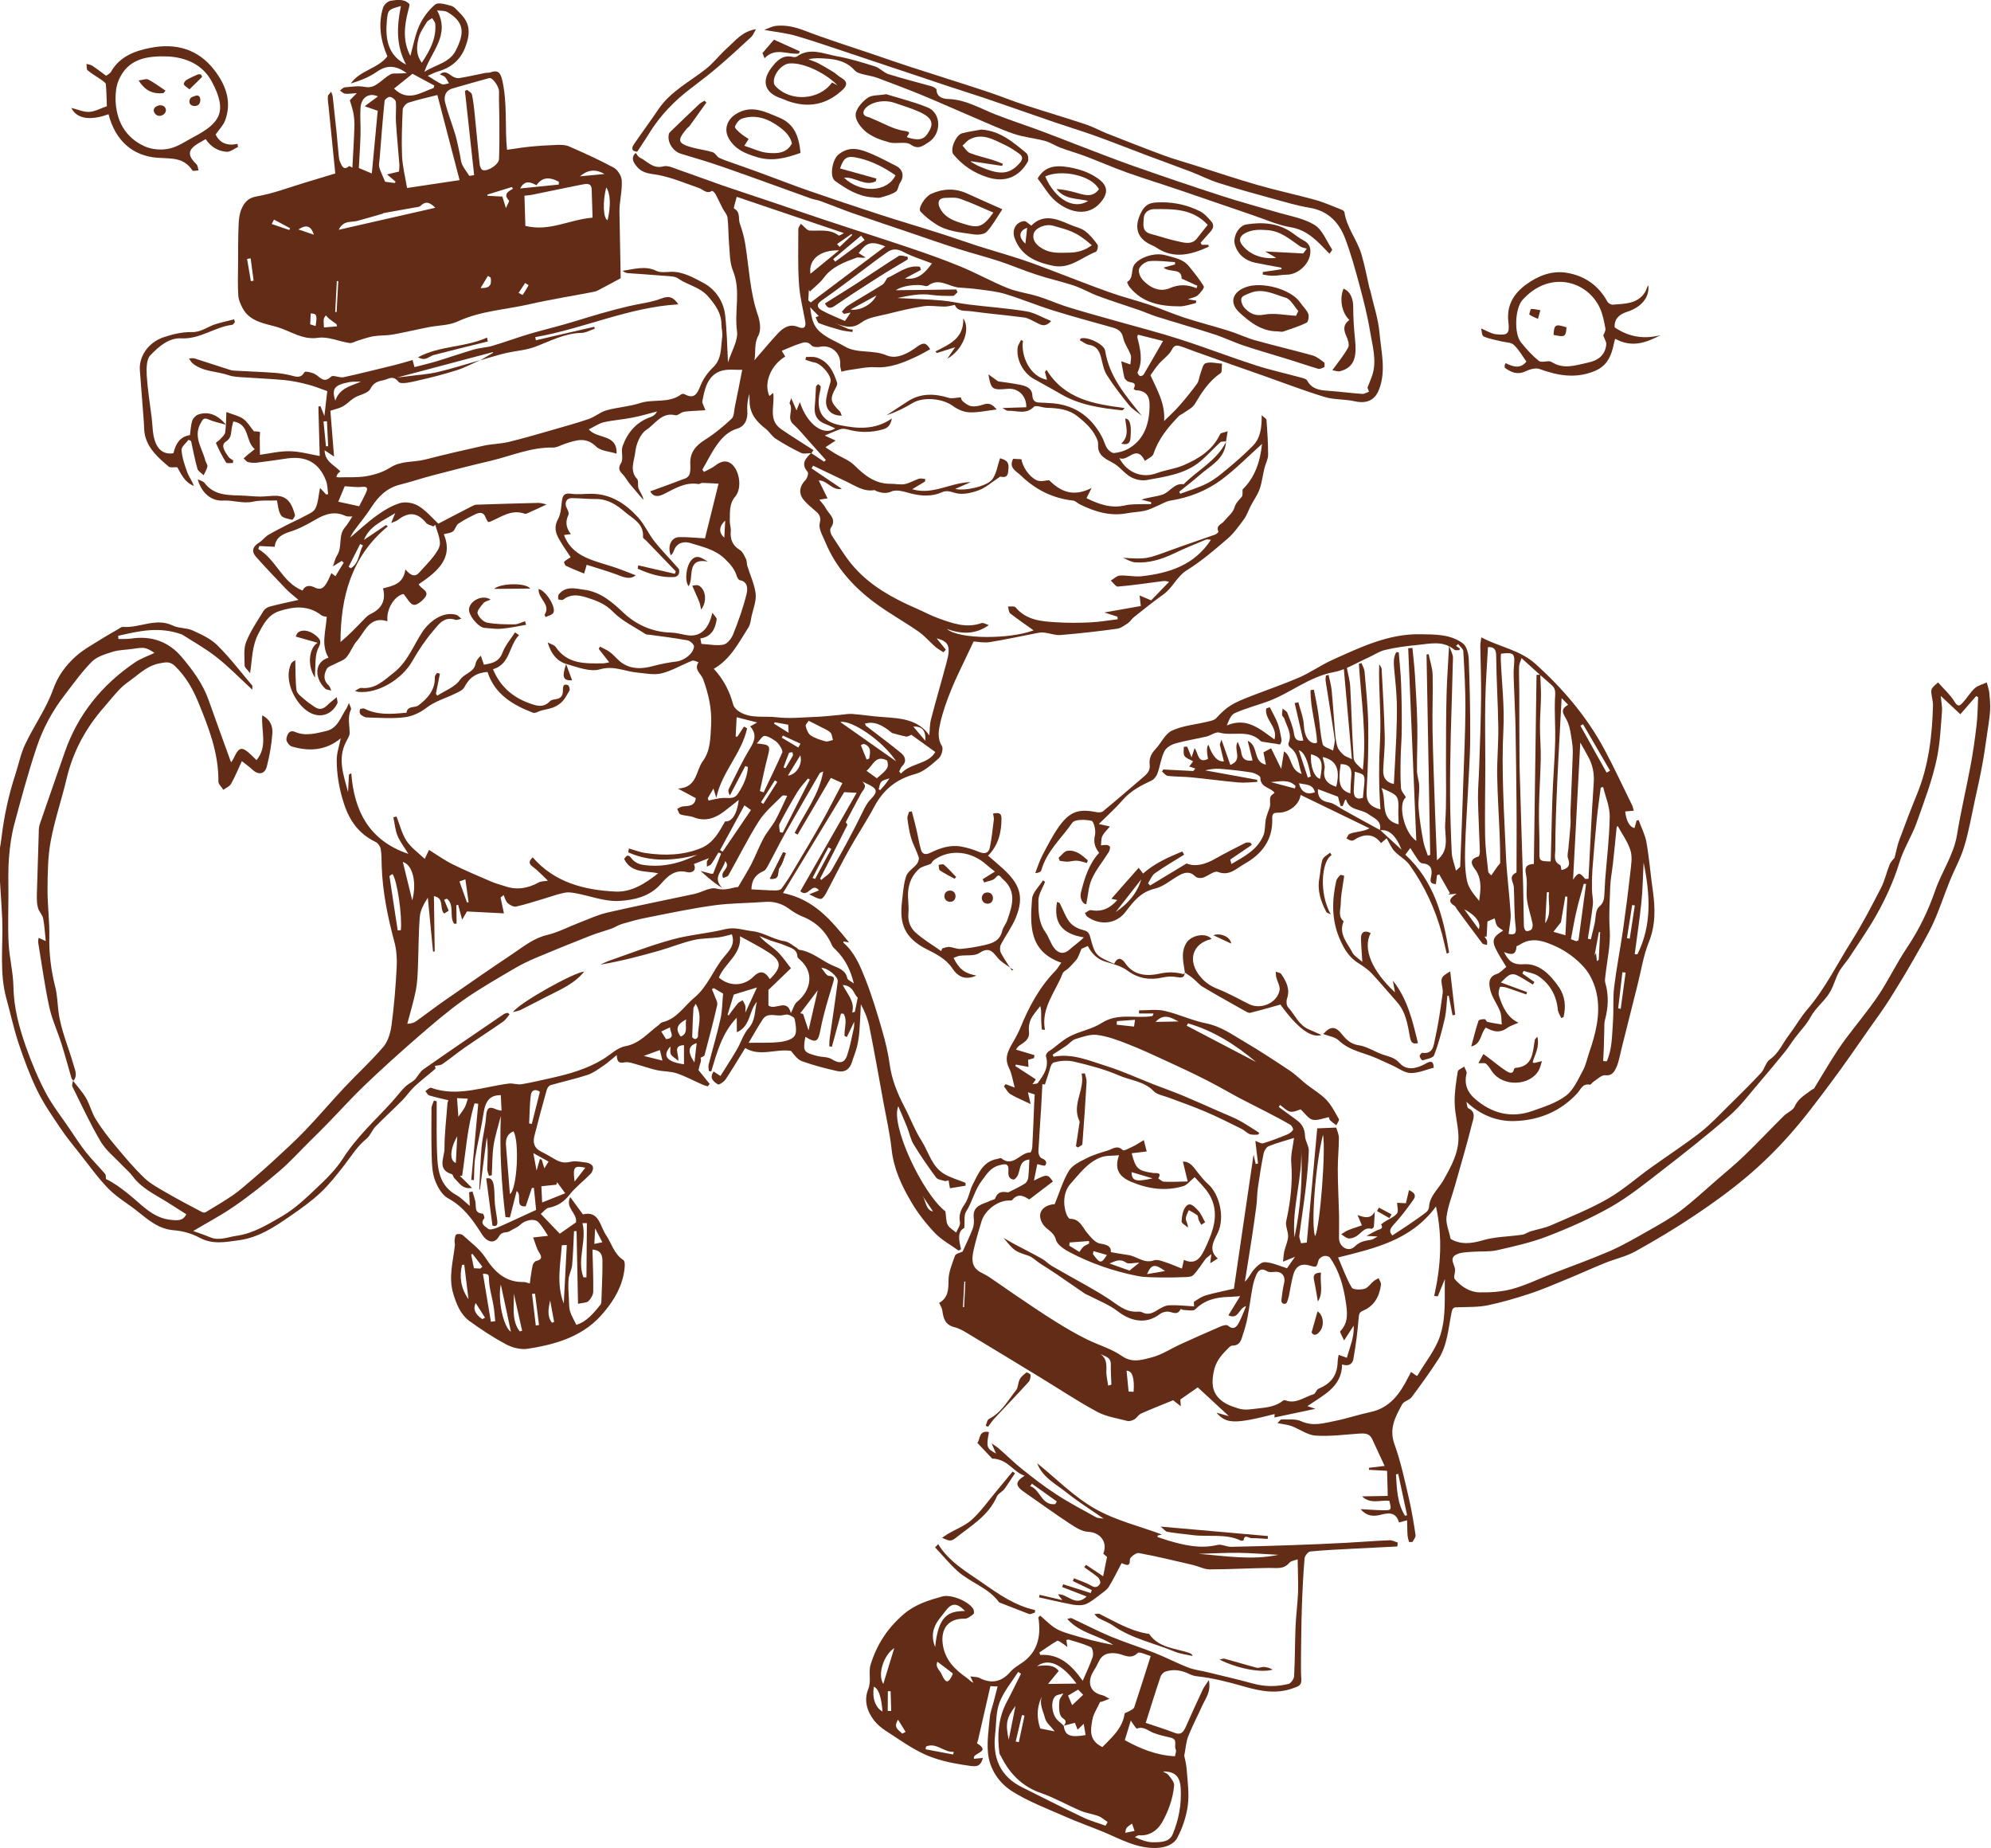 <?xml version="1.0" encoding="UTF-8"?>
<svg id="_レイヤー_2" data-name="レイヤー 2" xmlns="http://www.w3.org/2000/svg" viewBox="0 0 179.22 166.31">
  <defs>
    <style>
      .cls-1 {
        fill: #622c17;
      }
    </style>
  </defs>
  <g id="_レイヤー_1-2" data-name="レイヤー 1">
    <g>
      <g>
        <path class="cls-1" d="m119.67,22.83c-1.05-1.08-1.94-2.12-3.49-2.38-1.19-.2-2.33-.72-3.49-1.11-2.09-.71-4.18-1.44-6.27-2.15-1.64-.56-3.3-1.07-4.94-1.65-1.27-.45-2.51-1-3.78-1.48-.74-.28-1.51-.49-2.25-.77-.48-.18-.91-.48-1.4-.61-.93-.25-1.91-.33-2.81-.64-1.28-.44-2.51-1.02-3.76-1.55-1.46-.62-2.9-1.27-4.37-1.88-1.36-.56-2.73-1.08-4.1-1.59-.48-.18-1-.24-1.49-.38-.2-.06-.44-.14-.57-.29-.75-.85-1.74-1.04-2.79-1.09-.45-.02-.89-.05-1.39.08.3.12.62.21.9.36.45.24.89.5,1.33.77.26.16.48.39.74.54.51.3.57.63.12,1.06-1.44,1.36-3.09,1.68-4.95,1.02-.18-.07-.36-.16-.55-.22-1.5-.48-1.86-1.53-.93-2.76.48-.63,1-1.2,1.92-.99.12.03.28.03.37-.03,1.18-.85,2.39-.25,3.56-.04,1.18.21,2.34.57,3.49.93.43.14.77.55,1.2.69,1.26.4,2.55.72,3.83,1.08.19.05.49.21.5.32.02.71.63.82,1.03.84,1.59.04,2.89.85,4.3,1.4,1.31.51,2.65.95,3.98,1.44,1.09.4,2.17.83,3.26,1.25,1.69.64,3.37,1.31,5.07,1.91,2.67.94,5.34,1.85,8.03,2.72,1.61.53,3.25.96,4.87,1.44,1.17.35,2.45.55,3.47,1.16.72.43,1.09,1.45,1.6,2.22.03.05-.13.23-.23.38Zm-44.77-15.41c.18.09.33.18.48.26-.94-1.01-2.97-2.07-4.31-1.97-.74.05-1.56,1.09-1.39,1.83.02.08.08.16.14.23,1.33,1.41,3.92,1.27,5.08-.35Z"/>
        <path class="cls-1" d="m63.57,9.25c-.5.69-.99,1.39-1.49,2.08-.07.1-.19.16-.27.26-.88,1.05-.81,1.32.48,1.68.62.17,1.26.24,1.87.43.23.07.37.42.61.52.56.25,1.14.43,1.72.64.67.24,1.34.47,2.01.72,1.43.52,2.84,1.08,4.28,1.58,2.13.74,4.27,1.45,6.41,2.15,1.78.58,3.57,1.1,5.35,1.67,1.15.36,2.28.77,3.43,1.14,1.31.42,2.64.79,3.94,1.22,1.01.33,2.01.72,3.01,1.1,1.65.62,3.3,1.28,4.96,1.87,1.18.42,2.4.72,3.58,1.12,1.07.36,2.11.82,3.18,1.17,1.3.42,2.64.76,3.95,1.17.8.25,1.57.62,2.37.85,1.72.48,3.46.89,5.19,1.37.39.11.74.41,1.08.66v.37c-.17.1-.41.21-.57.17-.87-.25-1.72-.55-2.59-.82-1.35-.42-2.72-.8-4.06-1.25-.94-.31-1.83-.75-2.77-1.05-1.7-.55-3.43-1.04-5.14-1.58-.51-.16-1.01-.39-1.52-.57-1.25-.43-2.51-.82-3.74-1.28-.75-.28-1.45-.7-2.21-.95-1.09-.36-2.21-.6-3.3-.96-1.14-.37-2.24-.84-3.37-1.22-1.23-.4-2.48-.72-3.71-1.11-1.42-.45-2.84-.95-4.25-1.43-1.76-.6-3.52-1.18-5.27-1.79-.96-.34-1.9-.73-2.86-1.08-.3-.11-.62-.14-.92-.25-2.54-.91-5.06-1.84-7.61-2.73-1.33-.47-2.69-.88-4.04-1.28-.76-.22-1.32-1.15-1.06-1.87l.14-.15c.85-.82,1.7-1.64,2.56-2.45.14-.13.32-.21.48-.31l.19.2Z"/>
        <path class="cls-1" d="m9.77,10.28c-1.67.61-2.87.41-3.35-.57.55.13,1.08.38,1.59.36.52-.02,1.02-.31,1.61-.51-.03-.64-.03-1.31-.09-1.97-.01-.14-.23-.27-.37-.38-.42-.3-.88-.55-1.27-.88-.12-.1-.07-.38-.11-.58.18.05.38.07.53.17.41.27.81.58,1.24.9.17-.13.35-.2.43-.34.79-1.4,2.14-1.9,3.59-2.18,2.28-.44,4.27.13,5.71,1.99,1.03,1.33,1.62,2.85.98,4.56-.17.44-.54.81-.85,1.25.35.76,1.03,1.05,1.97.85.01.09.03.18.04.28-.34.15-.7.46-1.03.43-.74-.06-1.39-.41-1.88-1.14-.18.11-.41.24-.64.37-.98.58-1.02,1.09-.19,1.89.13.12.13.37.19.56-.19,0-.5.08-.55,0-.77-1.18-1.86-1.06-3.12-1.14-2.26-.15-3.83-1.56-4.43-3.92Zm5.37-5.2c-1.94-.07-3.62.21-4.45,2.12-.23.53-.3,1.17-.29,1.75.05,1.9.86,3.42,2.62,4.22.64.29,1.5.36,2.19.21.78-.16,1.5-.67,2.22-1.05,2.31-1.22,3.11-2.23,1.65-4.96-.83-1.57-2.33-2.19-3.95-2.29Z"/>
        <path class="cls-1" d="m145.38,30.5c-.08.32-.14.55-.19.79-.23.95-.67,1.7-1.64,2.1-1.7.71-3.32.42-4.97-.18-.36-.13-.89.03-1.27.21-.72.34-1.27.09-1.83-.3-.04-.03-.04-.14-.04-.21,0-.04.03-.09.09-.23.63.31,1.31.57,1.87-.14-.37-.51-.68-1.08-1.13-1.5-.24-.23-.72-.22-1.09-.31-.55-.14-1.12-.22-1.63-.45-.17-.08-.17-.52-.23-.72.49.2.9.47,1.33.52,1.06.12,1.25-.03,1.13-1.07-.19-1.51.47-2.59,1.6-3.41,1.07-.78,2.31-1.27,3.64-1.05,1.59.26,2.87,1.12,3.67,2.6.08.14.33.28.49.27,1.07-.09,2.2-.05,2.89-1.11.12-.19.16-.44.3-.64.14,1.08-.63,1.99-1.93,2.4q-1.16.37-1.1,1.39c1.32.9,2.69,1.08,4.14.7-1.27.66-2.54,1.17-4.07.34Zm-1.07-.3c.05-.14.24-.41.2-.64-.12-.64-.24-1.31-.52-1.89-1.15-2.41-4.5-3.38-6.94-.68-.68.76-.78,3.03-.14,3.82.49.61,1.02,1.2,1.63,1.68.24.19.84-.09,1.11.08,1.12.72,2.21.29,3.31.06.87-.18,1.54-.66,1.63-1.64.02-.22-.15-.45-.27-.8Z"/>
        <path class="cls-1" d="m91.21,87.28c-.39-.28-.81-.53-1.17-.84-.54-.46-.8-1.4-1.87-.68-.45.31-1.2.17-1.8.26-.18.03-.36.13-.54.19.57,1.13,1.11,1.4,2.06,1.59-.83.37-1.56.26-2.15-.63-.61-.91-1.5-1.32-2.38-1.77-1.96-1.01-2.4-2.3-2.17-4.23.1-.78.13-1.58.38-2.32.14-.42.65-.71.96-1.09.12-.16.22-.44.17-.61-.2-.6-.51-1.15-.69-1.75-.17-.56-.25-1.16-.33-1.74-.02-.19.1-.4.15-.6.08-.01.16-.02.25-.03.15.57.3,1.13.43,1.7.14.59.22,1.19.4,1.77.13.42.45.43.83.25.88-.43,1.8-.74,2.79-.56.57.1,1.14.29,1.68.51.47.19.79.03.88-.38.18-.84.26-1.7.37-2.55.02-.16-.04-.34-.07-.55.41-.08.76-.11.76.42,0,1.26-.27,2.42-1.21,3.37.43.37.86.73,1.28,1.11,1.54,1.39,2.02,2.53,1.21,4.49-.35.84-.92,1.59-1.34,2.41-.1.2-.09.53,0,.73.29.54.65,1.05.98,1.57l.15-.02Zm-6.49-1.67c.03-.08.06-.16.09-.25.21-.05.42-.15.62-.14.36.03.71.21,1.06.18.71-.06,1.42-.18,2.11-.34.72-.16,1.41-.39,1.61-1.27.08-.35.36-.65.47-1,.44-1.28.88-2.56-.42-3.68-.26-.23-.3-.54-.67-.09-.2.24-.66.27-1,.4-.05-.1-.09-.19-.14-.29.38-.24.76-.47,1.11-.69-.21-.17-.5-.38-.77-.62-1.25-1.14-3.16-1.5-4.69-.44-.17.12-.27.33-.3.36-.44.18-.81.24-1.06.45-.63.56-.96,1.31-1,2.15-.03.62.09,1.25.03,1.86-.07.72.19,1.32.66,1.74.69.62,1.51,1.1,2.27,1.64Z"/>
        <path class="cls-1" d="m21.15,28.98c-.08.09-.15.23-.23.25-1.59.19-2.9,1.31-4.61,1.22-1.12-.06-2.05.76-2.78,1.53-.36.37-.35,1.21-.32,1.83.08,1.25.28,2.5.44,3.75.09.72.07,1.47.3,2.14.23.69.74,1.24,1.66,1.09.2-.79.53-1.49,1.49-1.63.06-.44.07-.88.2-1.28.07-.23.31-.49.54-.57.88-.31,1.74-.01,2.49.91-.63-.18-1.12-.27-1.55-.47-.42-.18-.51-.05-.71.32-.71,1.25.14,2.27.41,3.37.05.19.22.38.19.54-.05.27-.22.53-.34.79-.19-.19-.49-.35-.56-.58-.23-.82-.39-1.66-.57-2.5l-.23-.11c-.22.3-.65.63-.63.91.05.69.28,1.37.52,2.02.15.41.44.78.59,1.22-.82-.31-1.14-1.06-1.49-1.68-.29-.02-.63.07-.78-.06-.9-.77-1.81-1.55-2.12-2.77-.1-.38-.08-.8-.11-1.2-.12-1.57-.24-3.14-.36-4.7-.1-1.23.76-2.51,2.14-2.97.8-.27,1.67-.48,2.5-.46.88.03,1.47-.51,2.21-.73.54-.16,1.09-.28,1.63-.42l.08.24Z"/>
        <path class="cls-1" d="m43.93,60.47c-1.02.06-1.68.49-2.12,1.36-.14.28-.54.45-.85.6-.87.42-1.8.67-2.6,1.29-.54.42-1.26.75-1.93.83-1.11.14-2.25.05-3.38.02-.2,0-.43-.13-.59-.27-.09-.08-.11-.33-.06-.45.03-.07.31-.12.41-.07,1.15.58,2.36.49,3.57.38.07,0,.21,0,.21-.03.11-.65.75-.4,1.08-.65.84-.64,1.52-1.4,1.47-2.57,0-.11.13-.24.2-.35.09.02.18.05.26.07-.12.6-.24,1.2-.36,1.8l.12.18c.7-.46,1.61-.78,2.04-1.42.41-.6,1.27-.67,1.41-1.46.04-.23.19-.44.47-.72.09.25.17.5.28.81.67-.12,1.36-.21,1.69-1.12.24-.64.73-1.19,1.11-1.79.12.08.24.16.36.25-.92.93-.77,2.6-2.34,3.07.61,1.49,1.7,2.48,3.19,3.03.65.24,1.33.51,1.94-.16.12-.12.36-.15.55-.18.5-.08.63-.4.61-.85,0-.14.02-.34.11-.42.07-.06.33-.03.39.05.09.11.14.35.08.46-.29.49-.47.96-1.09,1.33-.62.38-1.26.32-1.83.61-.1.05-.26.08-.36.04-1.82-.7-3.43-1.65-4.09-3.67Z"/>
        <path class="cls-1" d="m51.37,48.07c-.25.03-.42.06-.6.08.59,1.6,1.98,2.11,3.41,2.55.44.14.89.27,1.33.42.57.2,1.13.43,1.72.66-.57.44-1.15.14-1.76-.09-.87-.32-1.76-.57-2.66-.86-.09.32-.14.5-.23.79-.58-.24-1.12-.45-1.64-.7-.09-.05-.19-.33-.16-.36.18-.17.4-.29.59-.41-.32-.49-.72-1.05-1.06-1.65-.32-.57-.45-1.13-.07-1.8.26-.47.27-1.1.35-1.67.07-.54.31-.67.85-.59.58.08,1.18,0,1.77,0,1.77,0,3.12.9,4.24,2.14.58.64.93,1.48,1.48,2.17.68.85,1.45,1.62,2.16,2.44.08.1.06.35,0,.49-.05.12-.23.24-.36.25-1.19.08-2.28-.28-3.33-.75l.05-.3c1.1.25,2.2.51,3.3.76.03-.07.06-.15.08-.22-.89-.92-1.78-1.85-2.67-2.77-.1-.1-.29-.21-.28-.31.1-1.24-.97-1.69-1.67-2.3-.71-.62-1.55-1.15-2.6-1.13-.72.01-1.43-.08-2.15-.08-.49,0-.68.46-.43.92.09.17.21.44.14.58-.28.6-.25,1.13.22,1.74Z"/>
        <path class="cls-1" d="m106.91,26.93c.37.06.57.09.78.13-.03.1-.03.22-.06.22-.47.11-.94.28-1.41.29-1.74,0-3.39-.29-4.56-1.76-.1-.13-.22-.43-.2-.43.63-.37.3-1.15.69-1.62.51-.63,1.84-1.06,2.76-.79.75.22,1.58.32,2.12,1,.47.59.96,1.17,1.33,1.81.07.13-.3.58-.55.8-.18.17-.48.2-.9.36Zm-.55-1.86c.03-.99-1.08-.5-1.62-.99.42-.11.72-.19,1.03-.28,0-.07,0-.14,0-.21-.76-.04-1.54-.16-2.29-.09-.35.03-.8.36-.94.68-.11.25.09.76.32,1.01.64.7,1.54,1.13,2.42.75.86-.37,1.61-.34,2.43,0,.02-.07.05-.15.07-.22-.45-.21-.9-.41-1.42-.65Z"/>
        <path class="cls-1" d="m79.75,8.47c1.2.38,2.52.69,3.75,1.2,1.26.51,1.27,2.41.06,3.15-.46.28-.88.69-1.59.19-.45-.31-1.27-.03-1.88-.19-.73-.19-1.49-.46-2.07-.9-.48-.37-1.01-1.04-1-1.57,0-.53.57-1.17,1.06-1.53.38-.29,1.02-.22,1.68-.34Zm1.9,3.88c.98.33,1.48.23,1.84-.31.58-.86.53-1.4-.75-1.98-.71-.32-1.47-.54-2.21-.8-.94-.33-2.14-.09-2.65.51-.3.36-.18.67.29.77.14.03.26.11.39.16.95.38,1.87.95,2.85,1.08.79.1.21.38.24.57Z"/>
        <path class="cls-1" d="m92.84,20.3c1.07-1.08,2.26-.62,3.46-.09.45.2.96.29,1.35.57.45.33.81.78,1.14,1.24.09.12-.02.59-.14.64-1.27.48-2.33,1.58-3.87,1.26-1.52-.32-2.84-.87-3.44-2.46-.28-.74.08-1.47.84-1.56.18-.02.4.24.66.41Zm5.44,1.77c-1.46-1.28-2.1-1.35-3.46-1.75-.69-.21-1.63.19-1.77.7-.16.6.25,1.13,1.05,1.49.66.29,1.34.24,2.03.23.79,0,1.49-.17,2.15-.67Zm-5.82-1.57c-.75.28-.81.83-.16,1.43.05-.46.1-.92.16-1.43Z"/>
        <path class="cls-1" d="m115.34,24.09c-.78-.15-1.56-.28-2.33-.44-.9-.19-1.55-.7-1.84-1.59-.23-.71.3-1.74,1.02-1.86,1.43-.23,2.84-.14,4.1.73.34.24.67.51,1.04.7.52.27.68.65.61,1.22-.12.96-1.13,1.87-2.12,1.87-.42,0-.83.1-1.25.1-.3,0-.61-.07-.91-.11,0-.08.01-.15.02-.23.56-.08,1.11-.16,1.67-.25v-.14Zm-1.47-1.46c1.28.07,2.36.12,3.44.18.11-.15.22-.29.32-.44-.2-.06-.43-.08-.59-.19-.92-.63-1.73-1.38-2.95-1.47-.75-.06-1.43-.06-2.07.31-.43.25-.54.61-.2,1.04.66.85,1.8,1.29,3.06,1.15-.27-.16-.54-.31-1-.58Z"/>
        <path class="cls-1" d="m106.66,87.54c-.11-.89-.41-1.76.12-2.66.42-.72,1.79-.99,2.28-.37-1.75.39-2.2,1.98-1.01,3.39.44.53.94.86,1.58,1.11.97.38,1.89.91,2.83,1.37,1.06.51,2.5-.12,2.72-1.25.07-.36-.2-.79-.3-1.19-.04-.16-.03-.33-.04-.49.17.07.4.09.49.21.45.66.82,1.35.52,2.22-.08.22-.05.6.09.76.62.68.96,1.62,1.89,2.01.37.16.73.33,1.13.5-.96.3-2.19-.65-3.7-2.74-.95.26-1.83.52-2.72.74-.16.04-.37-.11-.54-.2-1.25-.7-2.5-1.4-3.74-2.14-.32-.19-.56-.51-.86-.75-.24-.2-.5-.36-.75-.54l.02.02Z"/>
        <path class="cls-1" d="m90.23,18.83c-.52.78-.89,1.48-1.42,2.04-.23.24-.8.28-1.18.22-1.16-.18-2.37-.25-3.39-.92-.5-.32-.98-.7-1.38-1.13-.27-.29.42-1.36.97-1.6,1.09-.48,2.18-.52,3.28,0,.98.45,1.97.88,3.13,1.4Zm-.82.3c-1.02-.43-1.98-.89-2.98-1.24-.41-.15-.9-.09-1.36-.08-.56.01-.72.4-.48.88.4.82,1.09,1.12,1.92,1.38,1.5.49,1.89.49,2.91-.94Z"/>
        <path class="cls-1" d="m125.57,89.31c-.07-.41-.13-.73-.19-1.05,1.33,1.65,1.77,3.63,2.26,5.62-.44.09-.62,0-.72-.53-.21-1.11-.36-2.26-1.17-3.17-.77-.86-1.5-1.75-2.29-2.59-.35-.37-.79-.65-1.22-.93-.88-.56-1.34-1.41-1.72-2.34-.66-1.65-.62-3.33-.24-5.03.05-.21.23-.4.39-.56l.32.08c-.01.24-.07.48-.1.72-.08.58-.2,1.17-.2,1.75,0,.55-.29,1.17.26,1.64-.49,1.15.35,1.95.8,2.83.15.29.5.48.88.82-.05-.85-.11-1.5-.12-2.14-.01-.56.36-.74.87-.45-.77,1.44.2,3.49,2.17,5.31Z"/>
        <path class="cls-1" d="m78.5,17.76c-1.28-.1-2.33-.76-3.32-1.47-.55-.39-.25-1.93.28-2.37,1.05-.87,2.07-.47,3.09-.03.72.31,1.41.69,2.11,1.04.62.31.75.95.37,1.51-.17.24-.18.67-.39.81-.41.26-.91.4-1.39.53-.23.06-.5-.01-.75-.03Zm-2.53-1.77c1.5,1.43,3.88,1.33,4.64-.21-1.03-.72-2.13-1.29-3.38-1.57-.96-.22-1.28-.06-1.61.95,1.09.3,2.18.61,3.27.91-.02.08-.03.16-.05.24-.98.51-1.85-.41-2.87-.32Z"/>
        <path class="cls-1" d="m114.98,29.82c-1.36.01-2.45-.79-3.42-1.7-.93-.87-.63-1.82.56-2.27,1.45-.55,4.11.17,4.93,1.39.23.34.56.63.71.99.09.23.01.73-.14.81-.67.33-1.4.55-2.11.8-.13.04-.3,0-.54-.02Zm1.69-1.42c.07-.14.13-.27.2-.41-.38-.42-.69-1.07-1.15-1.2-1.02-.3-2.05-.89-3.19-.42-.29.12-.71.25-.78.47-.08.25.09.68.3.9.45.46.93.73,1.72.58.92-.18,1.93.05,2.9.1Z"/>
        <path class="cls-1" d="m88.33,11.66c1.7.11,2.88,1.15,4.07,2.13.15.13.21.58.11.77-.8,1.41-2.08,1.88-3.6,1.4-1.24-.39-2.27-1.07-3.09-2.07-.33-.4.2-1.74.8-1.9.56-.15,1.15-.22,1.72-.33Zm-.94,2.85l.03.07c.25.14.5.3.77.41,1.74.74,2.61.78,3.57-.28.36-.4.31-.65-.06-.91-.4-.28-.81-.56-1.25-.76-1-.46-2-1.1-3.16-.5-.25.13-.43.38-.65.57.22.23.4.55.66.66.66.26,1.36.41,2.04.62.32.1.62.23.93.35l-.06.19c-.94-.14-1.88-.28-2.82-.42Z"/>
        <path class="cls-1" d="m108.18,22.03c.2,0,.4,0,.6,0,0,.1.03.17.01.18-1.56.71-3.13,1.14-4.72.06-.2-.14-.44-.21-.65-.33-1.19-.64-1.3-1.69-.67-2.88.47-.88,1.09-.84,1.83-.85,1.21-.01,2.36.27,3.43.8.38.19.7.55.99.88.47.53.02.88-.29,1.24-.21.24-.43.48-.64.72l.11.18Zm.53-1.8c-1.38-1.47-3.11-1.42-4.8-1.41-.43,0-.93.23-.96.85-.03.57-.16,1.17.63,1.38.89.24,1.77.54,2.67.72.51.11,1.1.22,1.51-.33.3-.4.63-.79.96-1.21Z"/>
        <path class="cls-1" d="m72.06,13.76c-1.29.46-2.55.81-3.96.37-1.02-.32-1.92-.67-2.49-1.66-.46-.78-.19-1.68.61-2.19,1.4-.89,2.62-.23,3.89.29,1.39.56,1.81,1.71,1.95,3.19Zm-.77-.82c-.17-.84-.87-1.36-1.59-1.82-.88-.56-1.88-.78-2.9-.45-.27.09-.54.43-.64.72-.05.13.29.43.5.61.22.19.48.34.73.51-.11.18-.21.33-.39.61.77.24,1.45.59,2.15.64.77.06,1.63.07,2.12-.82Z"/>
        <path class="cls-1" d="m93.4,16.07c.59-1.01,1.43-1.27,2.87-1.01.93.17,1.78.45,2.57,1.01.91.65.93,1.32.23,2.15-1.11,1.3-2.77.96-4.05-.12-.64-.54-1.07-1.34-1.61-2.03Zm.69-.18c.89,2.06,2.59,3.02,3.86,2.19-1-.24-2.13-.11-2.85-1.07.57.04,1.12.15,1.66.3.76.2,1.53.56,2.16-.27-.62-1.25-3.38-1.84-4.83-1.16Z"/>
        <path class="cls-1" d="m57.35,13.65c-.51-.03-.52-.33-.29-.66.72-1.06,1.49-2.09,2.21-3.16,1.09-1.61,2.81-2.47,4.28-3.63.7-.56,1.26-1.3,1.93-1.9.72-.64,1.32-1.47,2.57-1.68-.19.32-.26.55-.42.7-.96.89-1.93,1.78-2.93,2.64-.78.67-1.6,1.3-2.42,1.92-1.55,1.16-2.88,2.53-3.89,4.19-.33.54-.7,1.07-1.05,1.61l.02-.02Z"/>
        <path class="cls-1" d="m138.38,93.29c.23.94-.22,1.61-.42,2.31l.12.07c.24-.05.48-.11.72-.17-.1.28-.15.58-.29.83-.81,1.43-3.24,1.49-4.19.12-.17-.25-.33-.52-.56-.72-.11-.09-.35-.03-.68-.05.15-.28.3-.55.45-.82.23.17.47.34.7.52.47.35.92.74,1.41,1.04.17.11.57.31.64-.21l.1-.1c1.65-.11,1.57-1.41,1.78-2.53,0-.04.05-.07.22-.28Z"/>
        <path class="cls-1" d="m121.46,28.79c-.7-.65-.9-1.93-.52-2.81.6.23.88.91.87,1.68,0,.98.07,1.97.17,2.95.13,1.35.04,2.44-1.36,2.8-.19.05-.43-.05-.69-.09.56-.78,1.07-1.38,1.43-2.06.13-.25-.04-.72-.18-1.04-.25-.55-.28-1.02.29-1.43Z"/>
        <path class="cls-1" d="m31.94,62.18c.26-.13.43-.28.57-.27,1.25.14,2.02-.65,2.91-1.35,1.25-.97,1.76-2.39,2.56-3.63.58-.9,1.8-1.95,3.08-1.6.18.05.31.23.47.35-.18.04-.39.15-.54.1-1.02-.35-1.52.43-2,1-.71.83-1.33,1.76-1.87,2.71-.95,1.67-3.11,2.95-4.86,2.78-.07,0-.13-.04-.32-.1Z"/>
        <path class="cls-1" d="m24.93,45.04c-.76.03-1.48-.04-2.15.11-.92.2-1.78-.15-2.7-.1-.99.06-1.93-.61-2.28-1.92.26.14.49.18.6.32.93,1.24,2.3,1.09,3.61,1.16.48.03.96.08,1.44.08.47,0,.94-.08,1.41-.07,1.1.02,1.45.84,1.69,1.72.03.12-.2.45-.25.44-.36-.09-.85-.15-1.01-.41-.25-.39-.26-.92-.36-1.33Z"/>
        <path class="cls-1" d="m129.08,96.09c-.71.17-1.42.5-2.12.48-.56-.02-1.1-.45-1.66-.7-.44-.2-.88-.4-1.32-.6-1.16-.53-2.48-.68-3.47-1.63-.33-.32-.91-.39-1.4-.58.69-.77,1.13-.69,1.71.05.36.45.78.86,1.48.96.7.1,1.36.53,2.04.79.57.22,1.15.26,1.63.8.65.73,1.54.52,2.35.07.34-.19.72-.38.74.37Z"/>
        <path class="cls-1" d="m130.28,89.62c-.07.69-.08,1.39-.23,2.05-.26,1.12-.55,2.23-.96,3.3-.1.26-.67.34-1.04.46-.05.02-.24-.23-.26-.37-.01-.1.17-.32.24-.31.99.15,1.02-.7,1.14-1.23.31-1.35.5-2.74.69-4.12.05-.35-.09-.72-.11-1.09,0-.14.04-.33.14-.43.16-.17.38-.28.65-.46.15,1.31.3,2.61.45,3.91-.08.01-.16.03-.24.04-.11-.58-.23-1.17-.34-1.75h-.14Z"/>
        <path class="cls-1" d="m90.01,144.24l-.07-.03c-.96-1.32-2.58-1.77-3.74-2.81-.73-.66-1.35-1.42-2.03-2.14.09-.1.19-.2.28-.29.98,1.6,2.55,2.48,4.01,3.5,1.46,1.02,2.91,2.04,4.71,2.43,0,.08,0,.15-.01.23-.19.05-.4.18-.55.12"/>
        <path class="cls-1" d="m30.31,62.73c.03.29.11.46.06.56-.5,1.05-1.58,1.4-2.59.78-1.22-.75-2.27-2.86-1.58-4.34.08-.16.3-.26.38-.32.03.97,0,1.85.11,2.71.04.3.43.58.71.82.29.26.63.48.95.7.43.29.79.15,1.13-.19.22-.22.48-.41.83-.7Z"/>
        <path class="cls-1" d="m104.47,137.39c3.38.3,6.52.57,9.66.85,0,.09-.01.17-.02.26-.49-.03-.98-.07-1.47-.07-.24,0-.62-.4-.7.2l-.2.04c-1.42-.69-2.96-.32-4.44-.52-.74-.1-1.49-.16-2.22-.29-.18-.03-.33-.25-.61-.47Z"/>
        <path class="cls-1" d="m46.17,91.09c.58-.85,5.53-3.6,6.42-3.65-.59.73-1.35,1.25-2.68,1.9-1.02.5-2.02,1.04-3.04,1.55-.17.08-.36.11-.7.2Z"/>
        <path class="cls-1" d="m47.36,56.23c-.73.12-1.45.29-2.19.35-.51.05-1.03-.04-1.55-.07-.56-.04-1.47-1.15-1.4-1.71.09-.75,1.22-1.32,1.94-.84-.26.12-.52.17-.65.33-.23.28-.59.68-.52.92.1.34.51.75.84.82.81.16,1.65.16,2.48.16.32,0,.63-.18.95-.28.03.11.07.21.1.32Z"/>
        <path class="cls-1" d="m91.37,132.58c-.32.48-.63.98-.97,1.44-.19.25-.55.39-.66.65-.77,1.78-2.4,2.68-3.8,3.81-.13.1-.33.18-.48.16-.23-.03-.44-.16-.66-.24.17-.12.34-.24.52-.35.73-.43,1.57-.74,2.18-1.3.82-.75,1.46-1.68,2.18-2.53.49-.59.98-1.19,1.47-1.78.07.05.15.1.22.15Z"/>
        <path class="cls-1" d="m107.35,149.04c-.56-.14-1.11-.19-1.59-.39-1.85-.77-3.87-1.16-5.55-2.34-.41-.29-.91-.45-1.35-.7-.14-.08-.24-.23-.35-.35.16,0,.35-.06.48,0,1.38.68,2.71,1.5,4.26,1.76.07.01.18.01.21.06.86,1.22,2.28,1.25,3.53,1.66.09.03.18.07.26.12.03.02.05.08.11.18Z"/>
        <path class="cls-1" d="m122.59,110.28c-.16-.37-.24-.56-.39-.93.7.27,1.23.33,1.55-.31-.02.45-.04.9-.08,1.35,0,.08-.16.21-.21.2-.7-.18-.97.49-1.46.72-.19.09-.44.18-.63.14-.23-.05-.43-.24-.64-.37.2-.12.39-.27.61-.36.39-.16.8-.28,1.25-.44Z"/>
        <path class="cls-1" d="m28.36,60.98c-.72-1.03-.56-2.67.23-3.13-.64-.18-1.28-.37-1.97-.56.05-.09.09-.27.2-.36.45-.36,1.26-.15,1.84.48.37.41.04.73-.1,1.14-.21.63-.15,1.35-.2,2.03,0,.13,0,.27,0,.41Z"/>
        <path class="cls-1" d="m88.73,128.31c.09-.21.13-.52.28-.6,1.13-.57,1.71-1.66,2.45-2.59.2-.25.17-.68.33-.98.13-.25.38-.45.61-.62.05-.03.36.14.37.23,0,.2-.04.47-.17.61-1,1.1-2.03,2.17-3.05,3.26-.23.24-.41.52-.61.79-.07-.03-.14-.07-.21-.1Z"/>
        <path class="cls-1" d="m43.91,30.73c-1.62.4-3.25.8-4.87,1.22-.25.07-.47.26-.72.33-.21.06-.45.02-.69-.13,1.98-1.06,4.23-.87,6.21-1.77l.07.36Z"/>
        <path class="cls-1" d="m68.63,4.78c.39-.45.77-.9,1.04-1.21.91.41,1.61.73,2.32,1.05-.03.07-.05.13-.08.2-1.03.12-2.11-.6-3.09.42-.06-.15-.12-.3-.18-.45Z"/>
        <path class="cls-1" d="m43.77,106.06c.5-.13.63.29.69.72.07.51.04,1.04.09,1.56.04.42.12.84.18,1.27.05.4.15.84-.4.7-.19-1.44-.37-2.81-.56-4.25Z"/>
        <path class="cls-1" d="m119.86,76.96c-.9.54-1.15,3.43-.07,5.33-.21-.11-.37-.14-.41-.23-.49-.94-.82-1.92-.62-3,.1-.56.11-1.14.28-1.68.08-.26.44-.43.68-.64.05.07.1.15.15.22Z"/>
        <path class="cls-1" d="m97.84,77.67c-.3-.07-.59-.19-.9-.21-.29-.02-.58.09-.88.09-.22,0-.45-.05-.67-.08-.03-.09-.07-.18-.1-.27.26-.22.51-.6.8-.63.76-.1,1.31.4,1.83.86-.03.08-.05.16-.08.24Z"/>
        <path class="cls-1" d="m109.77,149.36c.15-.03.32-.11.46-.08.97.26,1.92.56,2.89.81.2.05.43-.08.65-.07.27.02.54.1.79.24-.96.31-3.07-.05-4.79-.9Z"/>
        <path class="cls-1" d="m49.02,55.32c.61-.91-.63-1.46-.53-2.31.67.16,1.59,1.66,1.32,2.14-.11.2-.46.26-.7.39-.03-.07-.06-.14-.09-.21Z"/>
        <path class="cls-1" d="m63.73,50.54c-2.01-.37-1.23,1.43-1.74,2.22-.39-.48-.23-1.86.28-2.39.5-.52.95-.1,1.45.17Z"/>
        <path class="cls-1" d="m62.31,52.71c.12,0,.43-.11.61,0,.59.34.77,1.41.19,2.15-.05-.22-.07-.44-.15-.65-.18-.47-.4-.92-.65-1.5Z"/>
        <path class="cls-1" d="m47.73,52.97c-1.14.01-2.12.02-3.25.03.55-.52,2.86-.58,3.25-.03Z"/>
        <path class="cls-1" d="m50.96,59.77c.17.47.35.95.54,1.46-.82.03-.94-.28-.54-1.46Z"/>
        <path class="cls-1" d="m110.82,84.92c-.56-.26-1.08-.5-1.6-.75.69-.26,1.58.21,1.6.75Z"/>
        <path class="cls-1" d="m124.12,108.68c.38.2.76.4,1.14.61-.06.11-.13.23-.19.34-.37-.21-.75-.43-1.12-.64.06-.1.11-.2.17-.3Z"/>
        <path class="cls-1" d="m69.3,79.09c1.02.11.6-.65.87-1,.28-.37.38-.86.56-1.3-.08-.03-.16-.06-.24-.09-.4.8-.8,1.6-1.2,2.4Z"/>
        <path class="cls-1" d="m81.69,23.34c0-.07,0-.14,0-.21-.26-.03-.6-.19-.78-.08-1.24.77-2.44,1.6-3.66,2.39-.98.63-1.97,1.24-2.98,1.88.18.29.34.57.87.2,1.33-.92,2.69-1.79,4.05-2.66.82-.52,1.66-1.01,2.5-1.51Z"/>
        <path class="cls-1" d="m74.47,28.76c.63.28,1.25.57,1.88.84.12.05.27.04.41.06-.01.07-.02.15-.03.22-.35-.05-.7-.08-1.04-.17-.66-.18-1.32-.37-1.96-.62-.15-.06-.21-.35-.31-.54l.44-.16.61.36Z"/>
        <line class="cls-1" x1="79.23" y1="71.12" x2="79.08" y2="71.05"/>
        <path class="cls-1" d="m92.08,30.69c-.2,1.39.67,3.23,2.17,3.49-.07-.25-.13-.47-.19-.7.05-.07.09-.14.14-.2,1.64,2.66,4.29,3.09,7.03,3.44-.08.08-.16.22-.22.21-1.92-.2-3.82-.47-5.53-1.47-.8-.47-1.63-.91-2.44-1.37-.96-.55-1.59-1.76-1.43-2.83.03-.23.2-.44.3-.66l.18.09Z"/>
        <path class="cls-1" d="m86.5,35.77s.02.22.15.33c.23.2.52.42.8.46.35.05.74-.04,1.09-.16.57-.2.86.09,1.18.45-.85.1-1.66.29-2.45.26-.51-.02-1.07-.26-1.49-.57-.93-.69-2.66-.85-3.63-.27-.74.45-1.52.83-2.36,1.11.64-.42,1.27-.84,1.91-1.25,1.18-.77,2.43-.72,3.72-.32.27.08.6-.02,1.09-.05Z"/>
        <path class="cls-1" d="m97.21,30.62c.04-.11.05-.15.06-.15.57-.22,2.12.5,2.21,1.09.37,2.37,1.86,4.05,3.3,5.86-.39-.32-.85-.59-1.16-.97-.71-.87-1.39-1.76-1.99-2.7-.29-.46-.38-1.05-.52-1.59-.16-.59-.41-1.03-1.1-1.13-.27-.04-.52-.26-.8-.4Z"/>
        <path class="cls-1" d="m75.77,37.41c-.97.01-1.54-.61-1.39-1.54.08-.51.24-1.01.38-1.51.14-.5-.8-1.63-1.44-1.74-.28-.05-.55-.15-.82-.24l.05-.25c.33,0,.68-.05.99.06,1.07.36,1.49,1.28,1.81,2.25.04.12-.03.29-.1.42-.57,1.05-.53,1.28.34,2.16.09.09.12.25.18.39Z"/>
        <path class="cls-1" d="m85.28,32.27c.27-.39.45-.65.7-1.02-.63.2-1.14.36-1.65.52l-.13-.14c1.23-.63,2.58-1.16,2.51-2.98.7,1.02-.06,2.85-1.43,3.63Z"/>
        <path class="cls-1" d="m100.93,39.93c.77-.73.41-1.51.36-2.26q.58.02.49,1.46c-.03.47,0,1-.84.8Z"/>
        <path class="cls-1" d="m97.66,96.61c.05.25.16.51.15.75-.11,1.87-.23,3.73-.38,5.6,0,.11-.26.21-.4.31l-.18-.12c.1-.63.2-1.26.29-1.9.02-.12.07-.27.02-.37-.71-1.48.52-2.81.2-4.26.1,0,.2-.01.29-.02Z"/>
        <path class="cls-1" d="m118.06,119.92c.19-.68.37-1.29.54-1.9.51.31.64,1.23.23,1.77-.23.3-.53.52-.77.13Z"/>
        <path class="cls-1" d="m118.63,117.14c-.12-.65-.21-1.3-.35-1.94-.11-.51.12-.65.63-.67-.12.9.25,1.8-.28,2.6Z"/>
        <path class="cls-1" d="m69.3,79.09c.4-.8.8-1.6,1.2-2.4.08.03.16.06.24.09-.18.44-.29.93-.56,1.3-.27.36.15,1.11-.87,1Z"/>
        <path class="cls-1" d="m81.69,23.34c-.83.5-1.68.99-2.5,1.51-1.36.87-2.73,1.74-4.05,2.66-.52.36-.69.09-.87-.2,1.01-.64,2.01-1.24,2.98-1.88,1.22-.79,2.42-1.62,3.66-2.39.17-.11.51.05.78.08,0,.07,0,.14,0,.21Z"/>
        <path class="cls-1" d="m141.01,29.46c-.07.86-.13.9-1.17.68.06-.94.16-1,1.17-.68Z"/>
        <path class="cls-1" d="m138.66,27.91c-.08.3-.13.48-.22.79-.29-.14-.57-.23-.79-.4l.14-.49c.28-.02.56.06.87.11Z"/>
        <path class="cls-1" d="m85.92,79.08c-.45-.24-.9-.47-1.32-.75-.1-.07-.08-.33-.11-.5.16,0,.39-.09.48-.01.39.34.74.73,1.1,1.11l-.15.16Z"/>
        <path class="cls-1" d="m108.13,110.23c-.08-.15-.17-.3-.24-.46-.05-.13-.03-.33-.12-.4-.23-.18-.51-.31-.76-.46-.1.26-.27.52-.27.78,0,.21.2.43.19.79-.2-.19-.58-.38-.57-.56.03-.46.11-1,.38-1.33.39-.48.8.05,1.05.29.31.29.47.74.69,1.12-.12.08-.23.15-.35.23Z"/>
      </g>
      <path class="cls-1" d="m106.64,87.52c.01.52-.36.48-.68.42-.44-.08-.83-.07-1.3.03-1.08.25-2.17.13-3.16-.61-.55-.41-1.28-.6-1.96-.8-.77-.23-1.26-.72-1.62-1.42-.24.11-.51.22-.57.25-.17.4-.24.61-.35.82-.07.13-.18.25-.28.36-.17.19-.34.38-.53.56-.18.17-.47.29-.55.5-.63,1.65-1.95,3.07-1.58,5.05l-.28-.02c-.02-.33-.06-.67-.06-1,0-.36.03-.72-.08-1.12-.29.39-.64.76-.85,1.19-.15.32-.21.73-.17,1.08.09.73-.4.98-.88,1.3-.14.1-.23.28-.29.35.6.18,1.14.34,1.67.5-.02.09-.03.18-.05.27-.16.05-.33.09-.53.15.01.17.02.35.04.64-.41-.08-.77-.14-1.13-.21l-.06.13c.61.39,1.22.79,1.85,1.2-.06.09-.15.22-.3.44.21-.05.41-.03.47-.11.53-.71,1.04-1.43.74-2.41-.03-.11.1-.34.22-.42.66-.41,1.18-.98,1.91-1.36.94-.49,2.03-.66,2.86-1.2,1.49-.96,3.05-.39,4.55-.63.05,0,.09-.04.14-.24-.43,0-.87,0-1.3,0,0-.09,0-.18,0-.28.78,0,1.58-.12,2.32.05,1.26.29,2.46.87,3.72,1.12,1.31.26,2.33,1,3.42,1.64,1.4.82,2.75,1.71,4.1,2.61.53.35.99.82,1.49,1.22.6.47,1.28.86,1.8,1.4.47.5.8,1.14,1.14,1.75.06.11-.15.36-.23.55-.19-.14-.39-.28-.56-.44-.06-.06-.07-.17-.11-.29-.51.1-1.03.33-1.47.23-.38-.09-.67-.56-1.08-.93-.18.05-.57.26-.91.21-.34-.06-.63-.39-.94-.61l-.11.19c.53.38,1.05.76,1.58,1.15.49.35.76.79.78,1.44.01.46.36.92.34,1.37-.04,1.18-.16,2.36-.3,3.54-.16,1.35-.38,2.7-.55,4.06-.03.2.09.43.15.7.21-.02.42-.05.52-.06.32-3.46.62-6.83.94-10.28.44-.02.99-.04,1.71-.07.07.26.24.6.24.94,0,.93-.1,1.85-.1,2.78,0,1.35.08,2.69.11,4.04.02.73,0,1.45,0,2.18,0,.8.86,1.32,1.42.76.47-.47.96-.51,1.5-.61.15-.03.28-.14.55-.29l-.99-.05c.4-.22.67-.38.95-.51.23-.11.61-.09.36-.53,0-.01.24-.18.38-.27.36-.23.8-.4,1.05-.71.15-.19.02-.62.01-.96l.79.04c.09-.36.17-.72.28-1.18.39.18.72.4.39.87-.55.78-1.13,1.55-1.78,2.25-.34.37-.42.63-.11.96.45-.3.89-.58,1.32-.87.57-.39,1.15-.78,1.7-1.2.14-.1.27-.3.28-.47.05-1.02.85-1.64,1.3-2.44.71-1.26,1.42-2.52,1.35-4.02-.04-.98-.32-1.95-.34-2.93-.02-.94.13-1.89.28-2.83.03-.17.38-.29.58-.44.08.21.26.46.21.64-.25.96.12,1.73.8,2.3,1.49,1.27,3.21,1.73,5.11,1.06,1.05-.37,2.17-.72,3.04-1.38.68-.51,1.08-1.45,1.51-2.24.28-.51.4-1.11.59-1.67.58-1.69,1.02-3.42.68-5.2-.17-.86-.56-1.77-1.13-2.42-.68-.77-1.58-1.45-2.51-1.88-1.01-.46-2.16-.94-3.3-.18-.1.07-.3.11-.3.18-.04.84-.55.71-1.12.48.4.77.74,1.17,1.77,1.1,1.39-.1,2.4.93,3.18,2.07.57.84.63,1.75.41,2.69-.07.03-.14.06-.21.08-.1-.24-.27-.48-.3-.73-.12-1.29-.7-2.32-1.75-3.04-.38-.26-.88-.32-1.33-.47-.04.08-.08.15-.12.23.36.26.72.51,1.09.77-.05.08-.1.16-.14.23-.46-.27-.91-.58-1.39-.82-.67-.34-1,.18-1.49.63.85.31,1.61.59,2.36.87-.02.07-.05.14-.07.21-.6-.21-1.19-.42-1.79-.62-.19-.06-.56-.1-.58-.06-.09.24-.17.53-.1.76.32,1.07.81,2.04,1.77,2.46-.33.15-.72.26-1.03.48-.7.51-1.33.29-1.91-.04-.5.52-.38,1.48-1.32,1.7.22-.81.41-1.58.66-2.32.03-.1.36-.14.55-.14.09,0,.16.23.26.25.42.1.86.16,1.28.23-.04-.39-.01-.81-.15-1.17-.25-.66-.72-1.25-.88-1.92-.12-.51-.24-1.2.59-1.46.32-.1.57-.42.85-.63-.32-.54-.7-1.09-.98-1.69-.34-.72-.16-1.07.7-1.58-.21-.16-.44-.26-.55-.43-.13-.2-.15-.46-.22-.67-.25.11-.47.2-.65.28l-.07,1.36h-.2c.08.12.19.23.23.37.04.11,0,.25,0,.38-.14-.04-.34-.04-.42-.14-.78-1.02-1.53-2.05-2.29-3.08-.07-.1-.12-.24-.21-.3-.54-.31-.55-.64.2-1.09-.44.04-.61.06-.78.08l.17-.12c-.32-.57-.64-1.13-.97-1.7l-.2.08c-.03.26-.06.52-.1.8-.54-.03-.52-.27-.43-.68.14-.62,0-1.14-.8-1.19-.11,0-.24-.13-.32-.23-.25-.35-.47-.71-.75-1.15-.21.29-.35.47-.45.6,2.59,2.38,3.41,5.52,3.94,8.8l-.21.12c-.15-.62-.28-1.21-.43-1.79-.6-2.24-1.57-4.31-2.91-6.2-.35-.5-.96-.8-1.38-1.26-.29-.32-.46-.75-.69-1.15-.21.18-.36.31-.51.44-.54-.75-1.29-.89-2.15-.45-.15.08-.31.22-.46.23-.16,0-.33-.12-.5-.2.09-.14.15-.36.28-.41.26-.11.56-.15.85-.21.29-.06.58-.1.95-.29-2.05-.99-4.1-1.99-6.21-3.01-.09.88-1.07,1.61-1.99,1.6-.47,0-.58.08-.56.61.05,1.85-.95,3.13-2.49,3.99-.72.4-1.35,1.14-2.41.73-.33-.12-.87.37-1.34.52-.2.06-.54.03-.67-.1-.49-.5-.97-.39-1.49-.1-.73.41-1.4,1.01-2.18,1.19-1.26.3-1.91,1.15-2.62,2.08-.85,1.12-2.31,1.25-3.45.44-.1-.07-.14-.22-.21-.33.18-.09.38-.29.54-.26.95.18,1.7-.14,2.37-.91-.22-.05-.39-.08-.53-.11.81-.93,1.62-1.84,2.46-2.79.08.11.24.31.39.52,1.04-.93,2.28-1.47,3.53-1.99.06.1.12.19.17.29-.88.55-1.78,1.07-2.63,1.67-.28.2-.42.6-.62.9.06.07.13.14.19.2,1.06-.64,2.11-1.27,3.28-1.98.8.33,1.69.08,2.57-.42.89-.51,1.82-.97,2.74-1.44.12-.06.29-.01.44-.02.04.07.08.14.12.21-.62.42-1.25.85-1.94,1.32,0-.03.04.15.1.4,1.17-.68,2.34-1.28,2.88-2.56.18-.42.13-.93.21-1.4.03-.2.11-.4.17-.6.08-.27.24-.54.23-.81-.02-.7-.05-.7.4-1.04-.36-.51-1.28-.44-1.28-1.37,0-.16-.51-.41-.8-.46-.95-.15-1.91-.26-2.87-.33-.43-.03-.87.04-1.3.14,1.56.28,3.12.57,4.68.85l.02.19c-.56.02-1.13.1-1.69.05-1.42-.13-2.83-.32-4.25-.46-.7-.07-1.41-.05-2.11-.13-.19-.02-.35-.25-.53-.39l.11-.19c.9.05,1.8.09,2.7.14.06-.07.12-.15.19-.22-.18-.06-.36-.12-.55-.19.18-.24.3-.39.35-.46-.29-.17-.63-.27-.78-.49-.13-.2-.05-.54-.06-.81.1-.01.2-.02.3-.03.12.28.23.56.4.97.1-.31.17-.52.27-.83.35.43.26,1.43,1.21.97q-.2-1.08.04-1.27.55,1.57,1.39,1.49c-.12-.5-.25-.99-.36-1.48-.02-.08.05-.17.14-.48.31.89.55,1.57.8,2.28,1.18-.47.24-1.33.66-2.08.14.37.28.62.31.89.07.56.3.89,1.03.79-.14-.56-.27-1.1-.44-1.77,1.03.47.43,1.89,1.64,2.15-.09-.44-.15-.79-.22-1.11.19-.1.39-.21.69-.37.25.51.54,1.1.91,1.86.1-.64.17-1.08.25-1.58.76.47.48,1.65,1.59,2.04-.33-.95-.26-1.85-1.07-2.42-.08-.06-.16-.27-.12-.35.37-.83-.15-1.5-.37-2.22-.03-.11-.19-.2-.2-.31-.02-.19.03-.4.05-.59.14.13.36.23.42.38.23.62.51,1.24.6,1.89.09.62.4.65.84.61-.26-1.14-.52-2.26-.78-3.37.11-.03.22-.06.33-.08.18.7.47,1.4.5,2.11.04.89.41,1.6,1.07,1.58l.12-.08c-.09-1.58-.62-3.11-.59-4.7l.3-.04c.13.7.29,1.39.39,2.09.14.94.18,1.9.4,2.81.06.26.61.39.94.58.05-.35.18-.71.14-1.05-.25-1.73-.54-3.46-.81-5.19-.03-.17.01-.34.02-.51.08-.02.16-.04.24-.06.1.46.23.91.28,1.38.12,1.24.19,2.49.3,3.74.04.45.08.92.22,1.35.09.28.33.52.55.73.15.14.38.2.75.38-.25-2.78-.49-5.48-.73-8.18.09-.01.19-.02.28-.03.1.56.27,1.12.3,1.69.12,2.15.16,4.3.31,6.44.03.38.47.72.83,1.04.35-3.23-.16-6.38-.36-9.54.08-.02.15-.05.23-.07.1.25.25.49.28.75.13,1.57.3,3.14.33,4.71.03,1.99-.02,4-.14,5.99-.06.89.15,1.45,1.24,1.72-.16-2.15-.14-4.26-.03-6.37.11-2.2-.15-4.42-.08-6.7.08.15.21.29.22.44.11,2.04.23,4.07.28,6.11.02.99-.1,1.99-.14,2.99-.03.72.31,1.12.96,1.25.07-1.41.16-2.84.22-4.27.04-1.05.07-2.1.04-3.15-.03-.94-.13-1.87-.22-2.8-.05-.58-.12-1.15.18-1.65.07,0,.15.01.22.02.07.94.18,1.88.21,2.83.05,1.35.07,2.7.06,4.05,0,.87-.08,1.74-.1,2.62-.02.9-.03,1.81.03,2.71.02.29.29.56.45.84-.76.51-.21,3.16.93,3.92-.24-5.8-.48-11.57-.73-17.34.13,0,.25-.02.38-.03.08.83.18,1.66.23,2.5.09,1.49.18,2.98.21,4.48.03,1.35-.04,2.7-.03,4.05,0,.46.19.92.2,1.39.02.68-.11,1.37-.05,2.05.08.98.24,1.96.42,2.93.08.44.27.87.41,1.3l.21-.07c-.11-6.01-.22-12.02-.33-18.03l.19-.04c.12.62.34,1.24.36,1.86.04,1.63-.04,3.26-.01,4.9.04,2.41.14,4.83.22,7.24.05,1.5.12,3,.18,4.55,1.21-.95.66-2.21.74-3.3.13-1.88.06-3.77.07-5.66.01-1.94,0-3.88.05-5.82.03-1.42.14-2.84.23-4.52.16.47.35.76.35,1.06-.05,2.34-.14,4.67-.2,7.01-.04,1.81-.07,3.63-.06,5.44.01,1.71.07,3.42.15,5.12.02.48.22.96.38,1.61.26-.25.38-.32.38-.38.1-2.54.2-5.08.28-7.62.07-2.22.18-4.44.19-6.66,0-1.7-.09-3.39-.19-5.09-.01-.22-.3-.43-.47-.65l-.18.17c.12.08.23.16.34.24l-.04.14c-.15,0-.35.04-.45-.03-1.03-.87-2.21-.54-3.35-.43-.98.09-1.96.22-2.91.45-.54.13-1.03.48-1.55.71-1.01.45-1.99,1.08-3.05,1.28-2.21.41-3.89,1.88-5.92,2.63-.99.36-2.02.63-2.99,1.06-.34.15-.53.63-.72,1.11,1.82-.78,3.01.35,4.29,1.26.33-1.13-.93-1.81-.74-2.79.11-.04.21-.07.32-.11.24.48.52.95.71,1.45.17.46.25.95.34,1.43.03.14-.03.33-.11.45-.03.05-.24-.02-.37-.04-.34-.05-.67-.09-1-.15-.14-.02-.32-.02-.41-.11-1.06-1.07-2.49-.4-3.71-.75-.32-.09-.76.27-1.16.36-.93.22-1.88.36-2.79.62-.38.11-.83.38-.99.71-.3.6-.38,1.31-.61,1.96-.09.26-.31.56-.55.67-.96.45-1.88.93-2.6,1.76-.62.72-1.33,1.35-2.14,2.15.45.1.68.15,1,.22-.25.31-.53.56-.68.86-.12.24-.09.55-.13.84.18-.01.37-.05.55-.03.1.01.27.12.27.18,0,.17-.05.35-.14.49-.5.8-1.12,1.54-1.5,2.39-.31.68-.34,1.49-.5,2.27-.27,0-.62-.47-.48-1.05.32-1.29.71-2.57,1.64-3.58-.39-.48-.53-.97-.37-1.62.09-.4-.12-1.22-.32-1.26-.56-.12-1.5-.15-1.73.18-.96,1.39-2.3,2.55-2.78,4.26-.05.17-.3.27-.55.26.21-.54.38-1.1.65-1.61.47-.89.93-1.8,1.51-2.61.98-1.34,1.76-1.57,3.35-1.26.19.04.45.03.58-.07,1.18-.97,2.33-1.97,3.49-2.96.39-.33.8-.64.72-1.24-.07-.55.13-.99.52-1.4.52-.55.87-1.39,1.49-1.67.98-.45,2.12-.54,3.19-.8.27-.07.6-.12.77-.3,1.01-1.09,1.47-1.35,3.17-2.01,1.44-.56,2.91-1.06,4.32-1.67,1.01-.44,1.93-1.1,2.94-1.56,2.53-1.14,5.08-2.38,7.93-2.33,1.31.02,2.75-.02,3.87.83.34.26.5.93.52,1.42.09,2.32.14,4.65.13,6.97,0,1.69-.13,3.37-.21,5.06-.08,1.69-.21,3.37-.25,5.05-.02.96-.02,1.96.18,2.89.14.65.63,1.22,1.09,1.78.11-.91.26-1.76-.22-2.62-.21-.37-.98-1.05.16-1.38.08-.02.12-.31.12-.47-.05-1.59-.14-3.17-.17-4.76-.01-.95.09-1.9.11-2.85.07-2.08.15-4.16.17-6.23.02-1.55-.05-3.1-.07-4.65,0-.21.05-.41.09-.76,1.66.88,3.47,1.12,4.9,2.41,2.49,2.25,4.62,4.76,6.2,7.71.88,1.64,1.66,3.34,2.49,5.02.06.13.08.27.13.46-.29.03-.53.05-.77.07.1.87.42,1.42.84,1.49.06-.22.13-.45.19-.67l.18-.05c.24.67.59,1.33.71,2.02.25,1.43.36,2.89.57,4.33.22,1.59.26,3.12-.37,4.67-.48,1.19-.67,2.49-.99,3.75-.48,1.93-.96,3.85-1.45,5.78-.15.59-.24,1.21-.49,1.75-.16.33-.37.75-.99.67-.32-.04-.7.36-1.04.57-.13.08-.25.29-.34.28-.65-.13-.81.41-1.12.76-1.51,1.65-3.46,2.44-5.62,2.51-1.61.06-3.12-.54-4.37-1.73.05.2.05.52.17.58.74.34.45.97.33,1.42-.46,1.86-1.01,3.69-1.53,5.54-.26.94-.64,1.86-.76,2.81-.08.62.23,1.29.37,1.99.89.52,1.81.44,2.87.13,1.14-.34,2.38-.33,3.58-.51.26-.04.49-.22.74-.3.63-.19,1.29-.3,1.88-.56,1.71-.75,3.46-1.45,5.07-2.37,1.39-.8,2.61-1.89,3.92-2.83,1.47-1.05,2.99-2.04,4.41-3.14.94-.74,1.77-1.63,2.62-2.47.96-.95,1.92-1.89,2.84-2.88.33-.35.43-.96.8-1.22.81-.56,1.15-1.45,1.71-2.18.58-.76,1.05-1.61,1.67-2.33,1.61-1.87,2.68-4.08,3.98-6.14.98-1.55,1.83-3.2,2.67-4.83.33-.65.48-1.39.76-2.07.12-.28.37-.51.44-.6.16-.62.25-1.12.42-1.58.51-1.38,1.03-2.76,1.59-4.12,1.06-2.58,1.38-5.29,1.45-8.05,0-.27-.07-.53-.11-.8-.1-.65-.09-.68.57-1.23.5.58,1.1,1.1,1.49,1.75.34.56.54.26.77.02.37-.4.64-.89,1.04-1.25.29-.26.71-.35,1.08-.52.08.32.2.64.23.96.05.52.1,1.04.07,1.56-.05.75-.18,1.5-.29,2.25-.13.89-.25,1.78-.42,2.67-.18.99-.4,1.98-.62,2.97-.32,1.46-.57,2.94-1,4.36-.32,1.07-.88,2.06-1.3,3.1-.51,1.25-.92,2.54-1.48,3.77-.53,1.15-1.19,2.25-1.82,3.36-.67,1.17-1.37,2.33-2.09,3.47-.58.91-1.22,1.79-1.85,2.68-1.12,1.59-2.22,3.21-3.39,4.77-1.21,1.62-2.41,3.24-3.75,4.75-1.19,1.35-2.48,2.62-3.85,3.78-1.49,1.26-3.08,2.41-4.71,3.5-1.73,1.16-3.52,2.23-5.34,3.24-.86.48-1.86.69-2.77,1.06-1.2.49-2.38,1.03-3.58,1.52-1.07.44-2.14.9-3.24,1.26-1.23.4-2.49.77-3.75,1.03-.84.17-1.72.14-2.59.17-.35.01-.54-.05-.64.48-.29,1.42-.37,2.93-1.18,4.19-.76,1.17-1.57,2.3-2.41,3.42-.2.27-.69.36-.85.64-.62,1.12-1.21,2.2-.69,3.62.57,1.58.92,3.25,1.3,4.89.25,1.08.43,2.17.59,3.26.03.2-.17.43-.29.63h-.29c-.07-.2-.12-.4-.14-.6-.03-.42-.02-.85-.04-1.36-.29.08-.48.13-.73.2-.24-.84-.77-.92-1.58-.71-.56.15-1.27.24-1.87-.49.74.04,1.36.09,1.97.1.82.01.82,0,.61-.85-.81-.09-1.71.33-2.45-.4.77-.01,1.54-.02,2.31-.04-.02-.86-.04-1.59-.06-2.26l-1.63-.09v-.18c.47-.06.95-.11,1.41-.17-.38-.82-.76-1.61-1.12-2.41-.24-.53-.69-.53-1.17-.5-1.31.09-2.63.27-3.93.18-.74-.05-1.44-.59-2.17-.86-.36-.13-.77-.16-1.26-.26.15-.14.26-.33.36-.33.6.02,1.27-.08,1.78.16,1.08.49,2.08.16,3.09-.04,1.05-.21,2.07-.56,3.11-.78,1.78-.37,2.68-1.65,3.43-3.13.08-.15.16-.3.26-.49.18.13.33.24.48.34h.09c.72-1.26,1.69-2.37,2.11-3.8.47-1.61.32-3.26.36-4.9-.21.52-.42,1.04-.64,1.56-.11-.01-.21-.03-.32-.04.58-2.61.78-5.23.16-8.05-2.23,3.05-5.54,3.77-8.81,4.59.43.99.75,1.9,1.23,2.71.12.2.79.21,1.15.11.31-.09.54-.46.82-.69.13-.11.3-.18.45-.27.07.2.23.4.21.59-.14,1.04-.59,1.91-1.62,2.34-.34.14-.36.32-.39.67-.1,1.24-.26,2.49-.48,3.71-.08.46-.5.65-1.01.45-.02,2.04-1.68,2.75-3.12,3.76.25.08.42.14.72.24-1.3.27-2.49.52-3.69.78l.02-.31c-3.57.91-4.36.9-5.24-.12.47.13.87.24,1.12.31-.86-.79-1.8-1.66-2.8-2.59-.4.28-.95.66-1.57,1.09,0,.06.01.24.04.61-.31-.24-.49-.38-.69-.54-.95.39-1.93.77-2.89,1.2-.23.1-.37.39-.6.52-.18.11-.45.19-.64.14-.91-.24-1.89-.38-2.71-.82-1.74-.94-3.39-2.04-5.08-3.07-2.03-1.24-4.06-2.47-6.1-3.7-.54-.32-1.09-.7-1.68-.85-.85-.22-.98-.82-1.08-1.51-.03-.21-.16-.41-.28-.67.8-.46.84-1.17.84-2.02,0-.75.33-1.51.59-2.24.07-.18.45-.25.68-.36.3-.67.64-1.35.91-2.06.11-.3.13-.67.09-1-.11-1.15.86-1.19,1.53-1.53.14-.07.37-.09.4-.19.28-.77.87-.57,1.18-.55.63-.32,1.09-.53,1.51-.8.15-.1.27-.34.29-.54.06-.52.07-1.05.1-1.62-1.18.12-.63,1.38-1.39,1.81-.32-.03-.53-.2-.5-.7.05-.71-.15-.78-.85-.58-.76.21-1.09.78-1.53,1.36-.66.86-.86,1.92-1.43,2.81-.21.33-.1.85-.16,1.47-.65.31-.48,1.11-.29,1.91-.07.04-.15.08-.22.12-.72-.52-1.53-.95-2.13-1.58-.8-.84-1.54-1.78-2.13-2.79-.86-1.46-1.58-2.98-1.77-4.73-.15-1.41-.47-2.81-.73-4.21-.41-2.26-.81-4.52-1.26-6.78-.14-.72-.41-1.41-.78-2.08-.04.81-.07,1.63-.13,2.44-.04.47-.11.93-.22,1.39-.11.46-.31.91-.45,1.37-.2.66-.66.96-1.3.82-1.08-.24-2.15-.52-3.19-.89-.4-.14-.7-.57-1-.93-1.34-.22-2.8.55-4.12-.26-.56.9-1.14,1.88-1.77,2.83-.15.22-.59.51-.69.44-.37-.24-.81-.55-.38-1.16.15.1.3.2.61.41.5-.8,1.02-1.59,1.49-2.4.37-.63.58-1.39,1.05-1.91.63-.7.52-1.5.74-2.37-.75.85-.53,2.18-1.8,2.74,0-.54,0-.93-.01-1.31-1.32,1.36-1.78,3.12-2.3,4.84-.07-.02-.15-.03-.22-.05,0-.19-.06-.39-.01-.57.35-1.38.76-2.75,1.07-4.14.16-.69.15-1.42.23-2.25-.17-.1-.51-.3-.84-.49l-.17.09c.07.17.15.33.21.5.1.31.33.65.27.93-.34,1.51-.74,3.01-1.14,4.51-.03.11-.24.16-.37.24.09.08.04.37,0,.46-.09.25-.14.51-.17.65.36.45.68.84,1,1.24-.06.07-.11.15-.17.22-.16-.05-.33-.09-.48-.16-.77-.34-1.51-.74-2.3-1.01-.56-.19-1.18-.16-1.76-.28-.58-.12-1.13-.33-1.7-.48-.41-.11-.86-.3-1.25-.23-.51.1-.68-.05-.7-.66-.47.38-.81.7-1.2.96-.46.31-.92.66-1.44.83-1.09.36-2.22.6-3.32.92-.14.04-.29.25-.34.41-.39,1.39-.77,2.78-1.12,4.18-.14.58-.02,1.08.59,1.38.37.18.74.39,1.09.6.47.29.91.49,1.52.34.47-.12,1.01,0,1.51.06.21.03.49.18.55.35.07.16-.03.48-.16.62-.63.66-1.38,1.22-1.94,1.93-.51.65-1.09,1.02-1.88,1.17-.23.04-.42.32-.7.55.61.63,1.17,1.22,1.71,1.78.58-.4,1.07-.74,1.46-1.02.13-.86-1-1.27-.52-2.28.42.57.75,1.03,1.14,1.56,1.46-.36,1.53,1.04,2.08,1.86.51.75.71,1.69,1.56,2.25.22.14.11.89.02,1.34-.3,1.44-1.12,2.65-2.06,3.69-.9.99-2.05,1.71-3.41,2.2-1.06.38-2.12.6-3.19.76-.61.09-1.37-.11-1.93-.41-1.14-.61-2.23-1.33-3.28-2.09-.81-.6-1.17-1.51-1.46-2.47-.45-1.49,0-2.93.15-4.38.01-.13-.05-.27-.03-.41.03-.19.04-.47.16-.53.15-.08.46-.05.58.06.7.64,1.5,1.22,2.01,1.99.85,1.32,1.83,2.27,3.5,2.23.11,0,.23.05.52.13.08-.55.14-1.08.25-1.6.03-.16.18-.39.31-.42.55-.13.56-.35.27-.79-.22-.34-.31-.76-.53-1.33.56-.06,1.09-.12,1.62-.18l-.17.2c-.31-.47-.58-.97-.96-1.38-.37-.4-1.23-.21-1.68.24-.24.24-.6.34-.89.54-.3.21-.7-.02-.99.48-.42.73-1.09.54-1.56-.22-.8-1.27-1.65-2.47-3.05-3.22-.53-.29-.93-1.02-1.16-1.63-.24-.66-.27-1.41-.29-2.13-.04-1.44-.03-2.87-.02-4.31,0-.24.14-.47.22-.71.08.02.17.04.25.06.01,1.74-.04,3.48.06,5.22.07,1.28.4,2.5,1.69,3.21.42.23.77.61,1.23.99-.03-.49-.04-.86-.06-1.23.1-.02.2-.05.3-.07.09.3.19.59.26.89.1.44-.14,1.07.66,1.1.06,0,.2.37.14.43-.44.52.14.74.35.94.14.13.59,0,.86-.12,1.12-.49,2.23-1.02,3.46-1.58-.06-.61-.13-1.3-.2-1.98h-.18c-.18.54-.36,1.08-.56,1.66-1.03.08-.28-1.01-.81-1.38-.21.82-.41,1.6-.61,2.38-.13-.01-.26-.03-.4-.04-.37-3.01-.53-6.04-.42-9.09-.22.88-.51,1.75-.65,2.65-.13.88-.11,1.78-.16,2.68l-.25.06c-.05-.2-.16-.41-.16-.61.03-.96.09-1.91-.04-2.87-.21,1.57-.41,3.14-.62,4.71h-.06c.07-1.28.1-2.56.21-3.83.09-.93.35-1.85.41-2.78.05-.68.22-.93.89-.62.17.08.37.1.5.13-.02-.45-.04-.92-.07-1.4-.96,0-1.38.48-1.55,1.62-.2,1.33-.53,2.64-.75,3.97-.11.67-.08,1.36-.12,2.05-.08,0-.16,0-.24-.01.21-2.28.42-4.57.63-6.85-.11-.01-.22-.03-.33-.04-.65,2.11-.79,4.33-1.12,6.52-.07,0-.14,0-.21,0,.34.34.67.67,1.1,1.09-.88.16-1.16-.49-1.58-.86-.11-.09-.12-.34-.23-.37-1.38-.43-.67-1.51-.67-2.29,0-1.37.17-2.73.27-4.09,0-.07.04-.14.08-.28-.58-.14-1.15-.26-1.71-.43-.15-.04-.24-.25-.36-.39.17-.11.39-.34.51-.3,2.39.85,4.67-.09,7-.38.37-.05.78.12,1.14.06.91-.15,1.81-.37,2.72-.57,1.61-.36,3.19-.81,4.62-1.68.66-.4,1.28-1.04,2-1.17,1.3-.24,2.04-1.19,2.99-1.89.12-.09.22-.24.35-.27,1.31-.3,1.95-1.44,2.89-2.22,1.19-.99,1.68-2.46,2.62-3.61.47-.58,1.09-1.11.75-2.08-.39.09-.78.22-1.19.27-.76.1-1.54.07-2.28.25-1.03.24-2.02.65-3.04.94-1.75.5-3.51.96-5.34,1.27.28-.12.55-.27.84-.37,1.88-.65,3.74-1.38,5.66-1.9,1.56-.43,3.2-.54,4.77-.93.87-.21,1.6.09,2.4.18,1.07.12,1.91.76,2.94.91.38.06.71.38,1.07.59.08.05.15.17.23.18,1.14.15,1.98.95,2.98,1.4.54.24,1.2.41,1.35,1.16.03.15.31.26.59.47-.3-1.23-.79-2.19-1.59-2.99-.14-.14-.3-.27-.38-.45-.54-1.25-1.43-2.1-2.69-2.6-.43-.17-.83-.43-1.2-.7-.64-.46-1.34-.66-2.13-.6-1.53.12-3.08.1-4.59.31-2.04.28-4.06.71-6.08,1.11-.74.14-1.48.35-2.2.56-.32.09-.61.29-.92.41-.64.23-1.3.4-1.93.65-1.63.64-3.26,1.3-4.88,1.98-.71.3-1.41.64-2.08,1.04-1.52.9-3.06,1.77-4.5,2.79-1.42,1.01-2.75,2.16-4.07,3.3-1.62,1.41-3.22,2.85-4.78,4.34-1.14,1.09-2.2,2.27-3.3,3.4-.53.55-1.07,1.08-1.61,1.61-.92.91-1.78,1.87-2.76,2.71-1.3,1.11-2.64,2.19-4.05,3.16-1.23.86-2.57,1.55-3.73,2.25.36.13.95.32,1.52.56.82.35,1.59-.02,2.38-.13,1.52-.21,2.81-1.02,4.08-1.75,1.12-.65,2.1-1.57,3.05-2.47.9-.85,1.82-1.74,2.48-2.78,1.22-1.91,2.88-3.4,4.38-5.05.41-.45.76-.94,1.19-1.36.28-.27.65-.43.9-.67.25-.31.45-.7.77-.92,2.39-1.67,4.8-3.31,7.21-4.95.1-.07.23-.08.35-.12l.17.14c-.19.22-.35.5-.59.66-1.15.8-2.33,1.56-3.47,2.35-.67.47-1.31,1-1.98,1.46-.18.13-.46.12-.68.17.01.08.08.23.04.26-.61.53-1.26,1.02-1.85,1.57-.41.38-.73.86-1.12,1.26-.79.8-1.63,1.56-2.41,2.36-.32.33-.48.83-.82,1.11-.84.67-1.37,1.57-2.01,2.39-.67.86-1.35,1.73-2.14,2.47-.82.77-1.75,1.43-2.68,2.07-1.43.99-2.87,1.96-4.66,2.2-1.22.17-2.39.41-3.58-.25-.68-.37-1.51-.59-2.28-.65-1.36-.11-2.28-.92-3.26-1.7-.86-.69-1.84-1.25-2.61-2.03-.94-.96-1.73-2.08-2.57-3.14-.61-.77-1.23-1.52-1.77-2.33-.74-1.1-1.5-2.19-2.08-3.38-.66-1.36-1.19-2.79-1.67-4.23-.44-1.32-.73-2.69-1.1-4.03-.66-2.37-.28-4.8-.38-7.2-.08-1.77-.24-3.54-.3-5.32-.02-.64.16-1.28.23-1.92.23-1.95.64-3.86,1.25-5.73.3-.91.48-1.87.89-2.73.79-1.67,1.9-3.21,2.51-4.93.44-1.23,1.13-2.15,2.02-2.96.71-.64,1.59-1.11,2.41-1.63.46-.29.93-.55,1.4-.82.15-.09.31-.23.46-.22,1.5.12,2.95-.86,4.49-.12.53.26,1.22.19,1.76.43.79.36,1.64.74,2.24,1.34,1.14,1.12,2.11,2.41,3.15,3.63.02.02,0,.07,0,.37-1.15-1.06-2.12-2.07-3.21-2.92-1.04-.82-2.22-1.47-3.1-2.04-2.1-.77-3.93-.3-5.76.11,0,.1.01.2.02.29.39-.01.78.01,1.16-.04,1.81-.28,3.36.28,4.52,1.64,1,1.18,1.94,2.45,2.46,3.95.66,1.88,1.35,3.75,2,5.55.03-.05.17-.22.26-.42.46-.98.72-1.03,1.53-.27.16.15.31.31.5.49,1.04-1.23.4-2.64.52-4.03.74.38.95,1.01.91,1.6-.07,1.01-.25,2.02-.5,3-.19.72-.76.79-1.31.28-.26-.25-.56-.46-.94-.76-.34.73-.61,1.41-.97,2.04-.13.24-.45.36-.69.54-.16-.25-.46-.51-.45-.76.03-2.53-.87-4.83-1.8-7.1-.49-1.2-1.13-2.33-2.1-3.27-.48-.47-.89-.34-1.39-.25-.98.17-1.68.81-2.42,1.37-.38.29-.78.55-1.11.89-.52.53-.98,1.12-1.47,1.68-1.64,1.87-2.79,3.98-3.37,6.42-.44,1.88-1.08,3.72-1.43,5.62-.27,1.43-.28,2.92-.29,4.38-.01,1.41.19,2.83.16,4.24-.03,1.55.16,3.05.54,4.55.18.69.19,1.43.28,2.15.21,1.69.91,3.24,1.37,4.86.13.45.37.95-.02,1.41-.06-.08-.15-.15-.17-.23-.31-1.05-.59-2.11-.92-3.15-.35-1.1-.85-2.17-1.09-3.29-.41-1.91-.67-3.85-.99-5.77-.02-.14.02-.29.04-.43.19.09.35.16.64.3-.08-.76-.11-1.4-.23-2.02-.05-.28-.27-.53-.41-.8-.17-.43-.17-.93-.16-1.43.05-1.84.11-3.68.17-5.51,0-.26.01-.54.1-.79.74-2.16,1.5-4.32,2.25-6.48,1.18-3.38,3.33-6.02,6.26-8.02.58-.4,1.28-.63,1.81-.89-.82-.52-.87-.52-1.98-.36-.58.09-1.19.08-1.75.25-.66.21-1.42.42-1.89.88-.91.91-1.67,1.98-2.46,3.01-1.11,1.43-1.96,3.01-2.53,4.71-.76,2.28-1.39,4.6-2.01,6.92-.26.98-.4,2-.48,3.01-.09,1.14-.05,2.29-.05,3.44,0,1.44-.06,2.88.02,4.31.07,1.3.41,2.59.43,3.88.03,1.89.52,3.67,1.13,5.41.5,1.41,1.08,2.81,1.78,4.13.6,1.14,1.42,2.17,2.15,3.25.48.71.94,1.43,1.47,2.1.54.68,1.16,1.29,1.72,1.95.09.1.06.3.08.46.69.32,1.31.79,1.91,1.26,1.23.95,2.25,2.27,3.98,2.42.53.05,1.05.11,1.34-.51-.62-.39-1.23-.79-1.86-1.18-1.06-.65-2.19-1.19-2.96-2.23-.27-.37-.64-.67-.96-1.01-.66-.7-1.45-1.32-1.93-2.13-.94-1.59-1.72-3.28-2.54-4.94-.07-.14.03-.35.05-.53.4.52.85,1.01,1.18,1.57.35.61.51,1.33.89,1.93.52.83,1.12,1.61,1.75,2.36.83,1,1.67,2,2.6,2.89.59.56,1.34.95,2.06,1.37,1.03.6,2.09,1.15,3.15,1.71.09.05.24.05.32,0,.82-.49,1.65-.98,2.44-1.52.59-.4,1.12-.89,1.67-1.35.66-.56,1.31-1.13,1.95-1.72.97-.9,1.95-1.78,2.86-2.73,1.22-1.27,2.36-2.62,3.56-3.9,1.16-1.23,2.42-2.38,3.51-3.66.43-.51.65-1.29.74-1.98.23-1.73.37-3.48.46-5.22.04-.75-.02-1.53-.21-2.25-.6-2.23-1.06-4.48-1.14-6.79-.02-.52,0-1.05-.09-1.56-.04-.23-.24-.53-.45-.63-1.49-.72-2.34-1.86-2.86-3.46-.42-1.3-.65-2.58-.65-3.92,0-.64.23-1.28.36-1.95-1.33,1.1-2.84,1.2-4.41.73-.22-.06-.51-.46-.48-.67.05-.35.23-.87.77-.64.97.41,1.9.13,2.82-.08,1.03-.24,1.29-1.24,1.79-1.99.08-.12.12-.25.25-.53.1.29.23.47.18.58-.32.69-.13,1.39-.11,2.09,0,.27-.19.55-.32.81-.81,1.54-.22,3.03.17,4.54l.08-1.58.21-.12c.26,3.42,1.61,6.06,5.14,7.26-.37-.61-.75-1.09-.98-1.64-.21-.52-.25-1.1-.37-1.65l.28-.08c.29.73.48,1.54.9,2.19.41.62,1.06,1.07,1.64,1.63.16-.34.27-.55.39-.81.72.45,1.4.94,2.15,1.31,1.16.57,2.35,1.07,3.54,1.58.36.15.75.24,1.12.37,1.08.38,2.08.21,3.06-.33.21-.12.5-.1.83-.16-.49-.46-.89-.91-1.37-1.26-.43-.32-.3-.54,0-.84,1.97,2.26,4.62,2.94,7.43,3.08,1.43.07,2.65-.68,3.87-1.65-1.17-.23-2.44,0-3.07-1.29.2-.25.33-.5.68-.03.2.27.59.49.93.55,1.74.29,3.39-.1,4.97-.89-2.12.55-4.2.68-6.21-.22l.06-.35c.52.15,1.03.35,1.56.42,1.68.24,3.35.2,4.95-.46,1.08-.45,1.6-1.42,2.15-2.4.58.08,1.07-.61,1.23-1.93-.48.38-.9.72-1.32,1.04-.82.62-1.69.93-2.72.53-.38-.15-.83-.13-1.22-.27-.13-.05-.19-.32-.28-.49.16-.08.31-.2.47-.22.55-.05,1.13-.02,1.2-.75-.45-.24-.91-.49-1.61-.86,1.76-.08,1.6-1.61,2.25-2.48.68-.91.68-2.08.74-3.22.08-1.47-.23-2.81-.72-4.15-.18-.49-.86-.86-.41-1.52-.19-.05-.42-.19-.57-.14-.93.37-1.8.9-2.75,1.14-.68.17-1.46,0-2.19-.07-1.11-.09-2.1-.66-3.37-.29-.88.26-2.03-.2-3.01-.48-.87-.25-1.41-.96-1.69-1.94.25.14.59.21.73.42,1.06,1.55,2.66,1.48,4.24,1.46.17,0,.34-.05.57-.09-.32-.42-.63-.81-.94-1.21.03-.07.07-.14.1-.21.31.17.65.3.93.52.39.3.69.72,1.1.98.86.57,1.81.51,2.77.25.69-.19,1.41-.32,2.12-.41.67-.09,1.52-.72,1.55-1.35.01-.18-.35-.51-.58-.55-1.15-.21-2.3-.35-3.46-.51-.1-.01-.22,0-.3-.04-1.01-.66-2.14-1.19-2.96-2.03-.71-.72-1.48-1-2.37-1.28-.78-.24-1.44-.32-2.11.2-.09.07-.3-.01-.45-.02.02-.16-.02-.36.06-.46.63-.77,1.45-.53,2.26-.42,1.51.2,2.53,1.1,3.61,2.12,1.1,1.03,2.57,1.7,4.2,1.74.44.01.89.12,1.32.21,1.23.26,2.08-.38,2.43-2,.19.28.41.46.39.6-.12.86-.47,1.57-1.47,1.72.05.26.09.46.1.49.73.04,1.4.19,2,.06.35-.08.72-.57.87-.96.47-1.18.9-2.39,1.2-3.63.08-.34.15-1.07-.6-1.2-.12-.02-.24-.23-.29-.38-.2-.64-.6-1.09-1.08-1.55-.89-.86-2.03-1.08-3.11-1.42-.48-.15-1.15-.08-1.43.59-.09.21-.15.42-.33.51-.32-.91.11-1.62.76-1.63.69-.02,1.39.06,2.33.11.37-1.48.77-3.12,1.22-4.92-.52-.03-.99-.06-1.47-.07-.11,0-.24.12-.35.1-1.17-.19-2.1.4-3.07.89-.61.31-1.01.24-1.26-.23,1.07-.39,2.14-.77,3.2-1.18.15-.06.31-.24.35-.39.07-.26.07-.55.06-.83-.07-1.04.44-1.69,1.3-2.23.87-.54,1.67-1.21,2.42-1.91.23-.22.21-.71.29-1.08.22-1.06.43-2.13.66-3.32-.61.03-1.41-.11-2.04.15-1.14.47-1.35,1.65-1.56,2.74l.04.14c.08.2.17.41.25.61-.41.02-.82.04-1.23.07-.26.02-.53.03-.78.09-.24.07-.5.34-.69.29-1.24-.31-1.82.8-2.61,1.31-.56.36-.94,1.3-1.01,2.03-.08.76-.54,1.63.17,2.4.16.18.02.6.13.86.13.33.38.6.44,1.02-.4-.46-.8-.92-1.19-1.39-.18-.22-.33-.47-.5-.7-.25-.36-.74-.57-.33-1.22.25-.39-.03-1.08.15-1.55.45-1.22,1.24-2.16,2.53-2.6.22-.08.42-.22.57-.5-.75.19-1.49.42-2.25.56-.84.17-1.71.22-2.54.41-.45.1-.86.4-1.36.64.75.91,2.57.37,2.5,2.19-.64-.21-1.43-.23-1.84-.64-.94-.92-1.84-.56-2.8-.25-.37.12-.74.35-1.1.34-1.96-.04-3.73.75-5.58,1.19-1.76.41-3.5.86-5.25,1.32-.97.25-1.93.58-2.9.82-1.19.29-1.96,1.05-2.6,2.04-.49.76-1.07,1.45-1.6,2.18-.13.19-.23.4-.32.56.79-.66,1.55-1.38,2.4-1.99.65-.47,1.37-.91,2.13-1.13.49-.14,1.2,0,1.64.27.69.43,1.25,1.1,1.78,1.59,1.05-.55,2.04-1.07,3.04-1.58.13-.07.27-.13.41-.13,1.85-.06,3.7-.12,5.55-.16.28,0,.56.1.74.14-.53.25-1.07.5-1.61.74-.11.05-.25.13-.34.1-1.2-.44-2.13.29-3.13.71-.04.02-.1.02-.19.03-.07-.13-.17-.27-.23-.43-.16-.45-.5-.45-.84-.3-.55.26-1.1.54-1.6.88-.22.15-.27.52-.48.69-.21.16-.52.17-.83.26.9,2.16-.6,3.38-2.26,4.5.2.45,1.08.61.51,1.26-.25.29-.71.66-.98.59-.33-.08-.56-.58-.89-.97-.77.12-1.59,1.33-1.45,2.45-1.62-.5-2.01.92-2.75,1.77-.38.43-.57,1.04-.95,1.48-.24.28-.67.39-1.01.58-.27.15-.64.24-.76.47-.26.48-.33,1.02.17,1.46.12.11.16.32.24.48-.19-.06-.43-.06-.55-.18-.99-.96-.98-2.4.3-2.78-.7-1.19-.23-2.4-.16-3.68-.11-.03-.34-.03-.48-.14-1.19-.92-2.49-.8-3.79-.37-.99.33-1.4,1.11-1.89,2.05-.57,1.1-.53,2.18-.74,3.53-.25-.33-.49-.51-.49-.68,0-.71-.11-1.48.13-2.11.39-.99,1.01-1.89,1.57-2.81.12-.19.38-.35.6-.4.82-.22,1.65-.38,2.55-.59-.4-.35-.81-.65-1.15-1.01-.9-.94-1.8-1.89-2.67-2.86-.44-.49-.31-.93.26-1.28.31-.19.53-.51.84-.7.63-.37,1.29-.69,1.94-1.03.4-.2.81-.37,1.2-.59.39-.22.91-.4,1.09-.74.27-.52.28-1.16.43-1.87.14.15.34.37.54.59l.19-.02c-.06-.41-.05-.84-.19-1.21-.63-1.65-1.81-2.25-3.51-2.01-.91.13-1.82.27-2.73.38-.25.03-.53.01-.77-.05-.16-.04-.28-.22-.41-.34.13-.12.26-.23.39-.34.19-.16.39-.31.61-.49-.87-.73-.43-2.26-1.93-2.49-.05.22-.12.45-.15.68-.07.44-.02.82-.55,1.16-.47.31-.02.94.28,1.36.09.13.27.2.41.3,0,.08-.01.16-.02.24-.21-.01-.55.06-.62-.05-.35-.55-.64-1.14-.91-1.74-.02-.05.29-.24.42-.39.16-.18.38-.36.41-.57.08-.52.07-1.05.11-1.84.64.25,1.15.35,1.53.63.37.26.61.71.95,1.11.07,0,.31,0,.53.05.04,0-.01.33-.01.5,0,.5.01,1,.02,1.56.88-.12,1.79-.34,2.69-.32.92.02,1.83.28,2.69.43-.04-1.33-.08-2.89-.12-4.44l.18-.06c.12.29.23.59.36.9.08-.7.16-1.43.26-2.24-.55-.19-1.14-.44-1.74-.59-.68-.18-1.38-.33-2.08-.4-1.22-.12-2.45-.16-3.68-.25-.45-.03-.92-.04-1.34-.18-1.08-.38-2.32-.3-3.27-1.07-.14-.11-.23-.3-.34-.45.17,0,.35-.05.51,0,1.08.34,2.14.7,3.22,1.04.19.06.4.06.6.07,1.12.06,2.23.1,3.35.18.49.04.99.11,1.47.23.48.12.91.31,1.25-.29.05-.1.67.02.95.18.46.26.77.87,1.44.23.18-.18.76.12,1.12.05,1.53-.33,3.05-.72,4.58-1.09.53-.13,1.05-.29,1.64-.46.05.18.1.37.17.64.66-.17,1.33-.33,1.97-.52,1.12-.34,2.24-.73,3.36-1.06.55-.16,1.15-.18,1.7-.34,1.1-.33,2.19-.73,3.29-1.06,1.08-.32,2.17-.58,3.25-.89,1.09-.31,2.16-.66,3.25-.97.83-.24,1.66-.45,2.49-.65.98-.23,2-.33,2.93-.69.74-.29,1.11-.06,1.51.53-4.49.26-8.54,2.2-12.88,2.95.02.09.04.19.06.28,1.75-.4,3.5-.8,5.25-1.21l.05.17c-.4.13-.81.38-1.21.38-1.53.03-2.81.75-4.19,1.26-.8.3-1.69.35-2.53.54-.59.13-1.18.32-1.76.48-.21.06-.42.13-.63.19.39-.23.78-.45,1.17-.68l-.03-.06c-2.83.75-5.65,1.5-8.59,2.28.39-.04.68-.07.96-.11.88-.12,1.78-.17,2.64-.37,1.3-.3,2.58-.72,3.86-1.08-.71.31-1.39.68-2.12.91-1.16.37-2.35.67-3.54.94-.57.13-1.5.36-1.7.1-.51-.65-.93-.22-1.36-.14-.46.09-.89.21-1.16.76-.16.34-.74.51-1.16.67-.62.25-1,.85-1.63,1.06-.25.08-.5.16-.82.26.1,1.24.21,2.58.33,4.12-.41-.28-.59-.39-.85-.57.02,1.04.88,1.32,1.42,1.91-.08.07-.17.12-.23.2-.06.07-.08.17-.14.29.1.02.15.04.2.04.85-.03,1.71.04,2.54-.11.73-.13,1.5-.37,2.12-.77.98-.63,2.09-.46,3.13-.72,1.75-.45,3.52-.86,5.28-1.25.74-.16,1.52-.16,2.26-.34,1.33-.32,2.65-.71,3.97-1.09,1.08-.31,2.16-.61,3.22-.97.55-.19,1.03-.62,1.59-.78.99-.28,2.04-.33,3.02-.65,1.22-.4,2.6.05,3.72-.79.07-.05.22-.06.29-.02.92.51,1.16-.07,1.46-.8.24-.59.65-1.16,1.11-1.6.82-.78.69-1.79.83-2.73.05-.36-.06-.74-.07-1.11,0-1.03-.5-1.73-1.17-2.52-.77-.9-1.85-1.03-2.71-1.64-.29-.21-.75-.21-1.13-.24-1.14-.1-2.28-.16-3.42-.25-.17-.01-.33-.1-.47-.21,1.03-.14,2.03-.49,3.05.01.37.18.9.09,1.35.08,1.07-.01,2,.54,2.86.99,1.06.56,1.82,1.62,1.97,2.89.16,1.36.18,2.74.26,4.28.32-1.02.93-1.98.81-2.83-.25-1.8.37-3.64-.36-5.42-.3-.72-.28-1.58-.35-2.38-.07-.79-.05-1.6-.14-2.39-.03-.29-.29-.56-.44-.84-.22-.44-.43-.89-.66-1.32-.06-.11-.26-.28-.3-.26-.5.31-.8-.14-1.2-.27-1.32-.45-2.63-1.03-3.99-1.22-.73-.1-1.22-.23-1.65-.79-.31-.4-.44-.77-.01-1.16l-.02.02c.12.14.21.35.37.42.68.32,1.17,1.05,2.13.79.43-.11.99.19,1.48.35,1.28.44,2.54.92,3.81,1.36,1.63.56,3.26,1.09,4.89,1.64,1.5.51,3,1.03,4.51,1.53,2.49.83,5,1.62,7.49,2.46,1.54.52,3.07,1.06,4.57,1.68,1.43.59,2.8,1.36,4.24,1.94.87.35,1.82.46,2.72.74.76.23,1.5.56,2.26.82.77.26,1.56.48,2.34.71.9.26,1.8.5,2.7.76,1.85.52,3.71,1,5.53,1.59,2.27.73,4.49,1.59,6.75,2.32,1.33.43,2.71.73,4.06,1.1.21.06.51.12.59.27.42.78,1.12.88,1.9.93,1.02.07,2.04.21,3.06.28.2.01.41-.13.61-.2-.07-.18-.14-.37-.14-.35.18-.48.33-.81.44-1.15.42-1.32.01-2.62-.2-3.91-.23-1.41-.59-2.81-.96-4.19-.38-1.41-.77-2.83-1.29-4.2-.55-1.44-1.53-2.47-3.18-2.75-1.16-.19-2.3-.54-3.44-.85-1.61-.44-3.22-.89-4.81-1.4-.85-.27-1.65-.69-2.49-1.01-1.28-.49-2.57-.95-3.85-1.43-1.55-.58-3.09-1.2-4.65-1.76-1.25-.45-2.51-.83-3.77-1.26-1.94-.66-3.87-1.35-5.81-2.01-1.16-.4-2.34-.76-3.51-1.15-3-1-6.01-2.01-9.01-3.01-1.63-.54-3.25-1.11-4.9-1.59-.85-.25-1.75-.34-2.87-.54.46-.17.74-.33,1.03-.36.9-.1,1.73.09,2.59.42,1.97.76,3.99,1.39,5.99,2.07,1.23.42,2.46.85,3.7,1.25,2.27.74,4.54,1.44,6.8,2.19,1.14.38,2.26.84,3.4,1.21,1.81.59,3.64,1.13,5.45,1.73.63.21,1.22.54,1.84.79,1.7.67,3.39,1.34,5.1,1.97.96.36,1.96.63,2.93.94,1.85.58,3.69,1.21,5.55,1.74,1.73.5,3.5.87,5.23,1.35.82.23,1.61.59,2.41.9.09.03.19.13.21.21.2,1.38,1.13,2.46,1.52,3.75.3,1,.49,2.04.73,3.07.02.07.05.14.07.21.29,1.29.73,2.56.84,3.87.15,1.67.6,3.37-.04,5.04-.38,1.01-1.15,1.31-2.21,1.07-.87-.2-1.82-.12-2.67-.38-1.8-.54-3.56-1.22-5.34-1.85-2.11-.74-4.22-1.48-6.32-2.23-.46-.16-.91-.36-1.38-.5-.31-.09-.53-.09-.74.33-.25.48-.77.82-1.14,1.24-.29.33-.53.71-.78,1.05.57,1.28,1.34,2.52,1.23,4.12.47-.47.97-.91,1.4-1.41.55-.63,1.08-1.29,1.57-1.96.16-.22.17-.54.27-.81.14-.36.24-.94.49-1.02.44-.15.98.01,1.48.04-.04.3.03.75-.13.86-1.05.7-1.69,1.72-2.32,2.77-.22.36-.68.57-1.04.83-.12.09-.29.14-.39.25-.97,1-1.84,2.05-2.29,3.41-.09.26-.5.41-.77.63-.78-1.56-1.5.11-2.3-.25.72,1.36,2.09,1.83,3.37,1.35.77-.29,1.63-.38,2.38-.7,1.38-.59,2.64-1.36,3.32-2.81.06-.13.36-.14.68-.26-.07.41-.11.66-.15.92-.17.02-.4-.03-.51.07-.61.55-1.16,1.18-1.79,1.71-1.39,1.16-3.13,1.38-4.82,1.69-.43.08-.96-.02-1.36-.22-.48-.24-.85-.68-1.28-1.04-.57-.48-1.45-.61-1.71-1.43-.08-.27,0-.6-.09-.86-.35-.94-1.06-1.6-1.83-2.2-.82-.64-1.77-.72-2.74-.75-.4-.01-.99-.27-1.16-.09-.73.74-1.56.32-2.35.36-.12,0-.24-.12-.48-.25.82-.03,1.49-.05,2.14-.07.03-1.05-.75-1.74-1.67-1.66-1.39.13-1.5.08-1.74-1.3.24.17.48.35.88.63.51.08,1.25.16,1.98.31.53.11,1.07.28,1.1.98.02.44.26.63.69.62.25,0,.5.03.76.04,2.21.07,3.8,1.13,4.82,3.06.18.33.26.72.46,1.02.14.2.43.44.63.42.43-.04.87-.17,1.25-.37,1.31-.73,1.82-1.98,1.92-3.39.06-.88.09-1.87-1.25-1.89l-.17-.12c.39-.73-.38-.5-.6-.73-.09-.09-.21-.18-.23-.29-.11-.47-.18-.94-.28-1.47.23.08.49.17.82.29.02-.3.11-.61.03-.85-.19-.54-.57-1.02-.68-1.56-.13-.61-.51-.79-1-.93-1.77-.5-3.55-.97-5.3-1.52-1.45-.45-2.85-1.04-4.3-1.48-.76-.23-1.58-.31-2.38-.42-.58-.08-1.17-.12-1.76-.16-.95-.06-1.85-.95-2.85-.15l-.19.02c-.79-.25-2.24,0-2.67.37,1.69-.02,3.56-.04,5.43-.07.04.08.07.17.11.25-.14.11-.28.33-.42.33-.64,0-1.29,0-1.92-.09-1-.15-1.94.05-3.08.28,1.47.08,2.73.11,3.99.22.83.07,1.65.27,2.48.37,1.72.21,3.45.33,5.16.61.73.12,1.42.55,2.22.87-.54.6-.92.35-1.32.15-.37-.18-.74-.42-1.13-.47-1.58-.21-3.18-.34-4.76-.56-.53-.07-1.21.07-1.46-.57-.33.06-.63.15-.93.15-.63,0-1.28-.12-1.89-.03-1.09.16-2.16.42-3.23.69-.81.2-1.73.3-2.36.77-.69.52-1.25.42-1.91.23-.42-.12-.84-.26-1.26-.39l-.61-.36c-.25-.26-.51-.52-.84-.85.14.9.2,1.61.91,2.23.68.59,1.48.87,2.21,1.3,1.12.66,2.51.27,3.74.79.95.41,1.98-.19,2.72-.73.65-.48.87-.4,1.23.19-.43.23-.84.48-1.26.67-1.16.54-2.33,1.03-3.68.95-.8-.05-1.62.16-2.43.26-.21.03-.41.09-.62.14-.04-.22-.13-.43-.11-.65.08-1.03-.84-1.81-1.82-1.59-.24.05-.64.03-.77-.13-.35-.4-.71-.27-1.06-.15-.53.17-1.04.41-1.61.64.13.22.22.37.31.52-1.31.77-1.96,2.42-1.42,3.55.11-.09.21-.18.34-.28.17,1.12-.5,2.41.7,3.25.95.66,1.94,1.26,2.92,1.9-.02.03-.1.15-.18.27-.31,0-.67.1-.93-.02-.79-.38-1.56-.81-2.29-1.28-.35-.23-.57-.64-.91-.9-.78-.6-1.37-1.29-1.43-2.31-.02-.28-.01-.56-.02-.84-.15.51-.23,1.02-.19,1.52.06.79-.22,1.42-.92,1.63-.8.24-1.35.8-1.8,1.43-.51.71-.89,1.5-1.33,2.26l.15.2c.35-.19.72-.34,1.03-.58.49-.38,1-.53,1.49-.1.69.62.92,2.15.29,2.9-.59.71-.45,1.44-.49,2.19-.01.29.11.59.09.88-.07.76.14,1.32.82,1.74.26.15.4.52.55.81.09.18.06.42.12.62.26.84.65,1.66.75,2.51.07.65-.22,1.35-.37,2.02-.07.34-.1.72-.27.99-.88,1.37-1.61,2.87-3.13,3.74.88.95,1.43,2.02,1.75,3.23.07.25.33.49.57.64,1.03.64,2.22.35,3.33.49,1.14.14,2.31.01,3.47-.03.74-.03,1.47-.11,2.21-.18.37-.03.74-.11,1.11-.09.92.07,1.84.22,2.76.28,1.6.11,3.2.2,4.2,1.65.05-.47.03-.97.15-1.43.45-1.74.96-3.46,1.42-5.19.37-1.39.18-1.84-.91-2.11.31.38.57.7.83,1.02-.07.08-.15.15-.22.23-.24-.16-.51-.3-.73-.49-.5-.44-.94-.97-1.48-1.35-1.32-.92-2.75-1.7-4.04-2.67-1.89-1.42-3.44-3.15-4.36-5.36-.23-.57-.65-1.23-.52-1.74.18-.72-.19-.93-.58-1.27-.32-.28-.66-.56-.92-.9-.43-.57-.29-1.22.21-1.71.16-.16.3-.63.2-.74-.64-.74-.18-1.21.31-1.7.39.26.78.52,1.17.78l.16-.15c-.52-.58-1.03-1.16-1.55-1.73-.45-.5-.88-1.04-1.38-1.49-.63-.56.04-1.28-.32-1.85-.05-.07.06-.24.13-.5.19.44.32.74.48,1.11.11-.29.18-.47.3-.75.65,2,2.13,3.09,3.18,2.36-.3-.13-.56-.27-.83-.37-.76-.27-1.09-.79-1.01-1.61.06-.58.07-1.16.11-1.75,0-.09.13-.17.19-.25.08.07.22.14.23.21.01.17-.03.35-.07.51-.36,1.62.16,2.65,1.8,2.97,1.53.31,3.13.48,4.68-.6-.12.63-.38.87-.83.99-1.06.3-2.1.29-3.15,0-.21-.06-.47-.09-.67-.02-.55.19-1.07.44-1.39.57.2.09.59.27.98.45-.29.19-.58.37-.92.6.26.17.58.39.91.59.57.34,1.24.58,1.69,1.03.93.92,1.89,1.69,3.28,1.67.42,0,.85.1,1.25.03.44-.08.84-.34,1.27-.48.18-.06.39,0,.59.02,0,.07-.01.15-.02.22-.35.21-.69.42-1.16.7,1.9.55,3.42-.61,5.28-.64-.53.23-.91.39-1.41.61.83.22,2.86-.23,3.33-.85.39-.51.48-1.25.71-1.91.27.11.81.15.76.87-.03.51-.03.96-.75.78l-.18.13c-.58.38-1.13.88-1.77,1.11-.65.24-1.46.42-2.08.24-.43-.13-.81-.25-1.18-.08-.94.42-1.86.36-2.83.12-.57-.15-1.28-.39-1.74-.18-.52.23-.87.12-1.29,0-.09-.03-.19-.13-.26-.12-.94.16-1.67-.37-2.45-.74-1.02-.49-2.04-.97-3.06-1.46-.05.08-.09.16-.14.24.89.6,1.78,1.2,2.72,1.84-.85.2-1.32-.78-2.07-.75.26.53.51,1.05.79,1.61-.26.04-.43.07-.74.12.24.31.45.5.57.75.28.55,1.05.98.46,1.79-.1.14-.02.51.1.69.67,1,1.28,2.05,2.08,2.93,1.5,1.65,3.43,2.72,5.46,3.6.67.29,1.31.64,1.99.89,1.27.46,2.54.95,3.93.46.18-.06.45.11.67.18-1.24.87-2.45.81-3.77.35,1.08.93,5.59.94,7.8.12-.68-.49-1.41-.98-2.1-1.52-.15-.12-.14-.42-.21-.63.23.02.57-.05.68.07.96,1.16,2.3,1.27,3.63,1.35,1.05.07,2.1.06,3.15.01.81-.04,1.61-.18,2.42-.28,0-.08-.01-.15-.02-.23-.35-.11-.71-.23-1.18-.38,1.18-.21,2.24-.4,3.28-.58-.05-.39-.07-.59-.11-.95.4.17.67.28,1.04.44.51-.52,1.06-1.09,1.61-1.66-.3-.12-.51-.08-.72-.05-1.29.17-2.58.36-3.88.47-.19.02-.42-.35-.64-.54.27-.16.53-.43.81-.45.65-.04,1.32.13,1.97.06,2.48-.28,4.75-1,6.23-3.28-.15,0-.32-.07-.44-.02-.95.4-1.91.78-2.84,1.23-1.13.54-2.29.91-3.55.82-.37-.03-.73-.27-1.09-.41,2.12.13,2.11.12,4.29-.68,1.33-.49,2.67-.93,4.01-1.41.12-.04.32-.23.3-.26-.27-.56.28-.66.5-.94.32-.4.79-.75.93-1.21.13-.45.4-.67.66-.98.12-.14.06-.44.08-.67,1.13-1.1,1.59-2.54,1.75-4.1-1.23,1.1-2.35,2.25-3.63,3.21-1.35,1-2.91,1.62-4.6,1.89-.4.06-.77.3-1.15.46-.38.16-.75.36-1.15.45-.53.12-1.08.13-1.61.23-1.54.29-2.93-.14-4.28-.81-.2-.1-.38-.31-.59-.33-1.83-.2-3.39-.99-4.69-2.25-.38-.37-1.14-.68-.7-1.51l.74.04c.11.65.65,1.54,1.37,1.89.35.17.87,0,1.13,0,1.1,1.09,2.22,1.5,3.82.7-.22.45-.33.65-.46.91,1.11.55,2.21.95,3.49.65.51-.12,1.05-.09,1.58-.11.25-.01.5,0,.75,0v-.18c-.28-.07-.58-.15-.87-.22.65-.23,1.31-.26,1.9-.46.66-.22,1.04-1.06,1.9-.93,1.26-1.28,2.97-2.11,3.81-3.81-.1,1.56-1.42,2.14-2.39,3-.59.52-1.21.99-1.82,1.48l.09.19c.82-.31,1.66-.55,2.44-.95.63-.32,1.2-.79,1.75-1.25.81-.67,1.6-1.36,2.34-2.11.7-.71.81-1.65.8-2.76.19.18.42.29.43.42.08,1.05.15,2.1.15,3.15,0,.38-.22.76-.32,1.15-.16.64-.23,1.32-.45,1.94-.19.53-.54,1-.8,1.51-.2.39-.34.82-.59,1.17-.46.62-.91,1.27-1.49,1.77-1.17,1.01-2.35,2.02-3.65,2.83-.92.57-1.28,1.58-2.12,2.18-.91.65-1.78,1.35-2.66,2.05-.19.15-.32.39-.52.53-.32.21-.67.48-1.03.52-1.68.23-3.37.42-5.06.56-.46.04-.93-.15-1.4-.21-.21-.03-.43-.02-.64.02-1.45.28-2.89.6-4.34.83-.53.08-1.1-.04-1.44-.06-.25.53-.43.9-.61,1.28-.46,1-.97,1.98-1.38,3-.4.99-.78,2.01-1.01,3.05-.15.66-.29,1.38.15,2.09.14.23-.04.88-.29,1.1-.64.56-1.33,1.2-2.11,1.41-1.73.46-2.89,1.43-3.71,2.97-.69,1.3-1.52,2.53-2.24,3.82-.72,1.28-1.37,2.6-2.06,3.9-.12.22-.33.55-.5.55-.29,0-.58-.21-1.04-.41.44-.18.66-.27.88-.36-.65-.8-.95.73-1.68.08,1.68-2.93,3.37-5.9,5.07-8.86l-1.12-.06c-1.78,2.93-3.58,5.9-5.51,9.08,2.79.57,4.32,2.43,5.95,4.45-.29-.06-.4-.08-.52-.1l.02.13c1.01.88,1.5,2.09,1.97,3.27.59,1.5,1.06,3.06,1.51,4.62.29,1.01.54,2.04.68,3.08.19,1.36.69,2.58,1.31,3.77.54,1.02.94,2.12,1.56,3.09.65,1.03.92,2.34,2.08,3,.58.33,1.25.52,1.87.77,0,.09,0,.17.01.26-.46.08-.91.15-1.41.23-.04-.2-.05-.29-.07-.38-.02-.1-.03-.19-.05-.32-.14.02-.28.07-.38.04-.26-.08-.61-.12-.75-.31-.71-.96-1.39-1.94-2.01-2.96-.29-.47-.39-1.06-.6-1.58-.24-.61-.51-1.2-.79-1.87-.74,1.64,2.17,7.86,4.24,9.46.08.52.05.92.21,1.22.15.28.5.46.76.69.12-.31.39-.65.34-.93-.11-.64.05-1.09.42-1.62.37-.52.45-1.24.75-1.82.5-.96.91-2.05,2.2-2.26.12-.02.29-.11.35-.06,1.08.87,1.7-.54,2.61-.52.06,0,.17-.3.18-.47.07-1.29.12-2.59.17-3.89.01-.27.03-.54.05-.86-.19-.06-.43-.14-.61-.2.08.35.15.67.24,1.06-.73-.35-1.3-.58-1.82-.89-.24-.15-.39-.46-.58-.7.05-.07.1-.13.15-.2.26.1.51.19.82.31-.17-.6-.25-1.24-.52-1.78-.5-1.01.05-1.73.49-2.52.19-.34.38-.7.53-1.06.77-1.9,1.73-3.69,3.18-5.17.17-.17.28-.39.51-.71-2.93-1.02-2.81-3.41-2.63-5.75.05-.58.64-1.11.98-1.66l.19.13c-.21.56-.59,1.11-.6,1.67,0,.97,0,1.97.62,2.84.32.45.47,1.02.8,1.45.36.46.84.62,1.38.14.42-.38.9-.69,1.29-1.1-1.97-.31-2.75-1.32-2.41-3.19.09.04.22.06.25.13.29.56.49,1.18.87,1.67.26.34.73.6,1.16.71.39.1.58.2.69.6.45,1.7.5,1.73,2.17,2.46.3-.63.66-.55,1.02-.03.77,1.12,2.01,1.15,3.05.92.81-.18,1.48-.15,2.21.05l-.02-.02Zm17.6-12.81c.62.56,1.23,1.13,1.92,1.76q-.76-1.94-1.95-1.74c.2-.88-.53-1.09-1.05-1.47-.64-.47-1.7-.29-1.99-1.29h-.08c-.08.21-.15.39-.23.58l-.19-.02c-.08-.29-.17-.58-.23-.83-.62-.23-1.22-.46-1.81-.68-.03.68.25,1.08,1.01,1.2.41.07.79.38,1.17.6,1.14.63,2.28,1.27,3.43,1.89Zm14.41-13.98c.02.65.07,1.29.06,1.94-.01.91-.09,1.83-.09,2.74,0,.97.09,1.95.07,2.92-.03,1.5-.14,2.99-.16,4.49-.02,1.22.06,2.44.04,3.66-.01,1.03-.04,1.02,1.01,1.05,0-.12.02-.24.02-.37.05-1.87.08-3.74.15-5.61.06-1.62.2-3.24.24-4.86.03-1.26-.07-2.53-.02-3.79.02-.46.11-.88-.27-1.22-.35-.32-.71-.62-1.07-.94-.53-.48-1.06-.96-1.67-1.51-.09.29-.21.53-.22.76-.02.76.02,1.53.02,2.3,0,2.13,0,4.27.02,6.4,0,.52.03,1.05.04,1.57.05,1.57.09,3.14.14,4.7.05,1.65.11,3.29.15,4.94.03,1.13.03,2.26.06,3.38,0,.18.07.44.2.5.11.06.41-.03.5-.15.1-.14.11-.39.07-.57-.15-.71-.4-1.4-.49-2.11-.09-.75.07-1.54-.09-2.26-.15-.69.09-.9.71-.94.08-5.69.16-11.35.24-17.01.1,0,.22-.01.34-.02Zm-26.45,56.81c-.73.16-.67,1.26-1.63.84.33-.53.64-1.04,1.06-1.73-.48.03-.76.07-1.04.07-1.13.03-2.15.27-3,1.12-.18.18-.65.06-.99.06-.12,0-.32-.1-.33-.08-.31.66-.81.19-1.22.22-.21.02-.45.08-.61.2-1.33,1.04-2.75.61-3.83-.23-.76-.59-1.71-.95-2.57-1.4-.13-.07-.27-.11-.39-.19-.86-.59-1.72-1.19-2.59-1.78-.48-.33-.98-.63-1.47-.95-.34-.23-.65-.56-1.02-.68-1.24-.42-1.25-.4-2.23-1.6.44.25.75.44,1.07.61.8.42,1.61.83,2.39,1.27.32.18.58.47.89.65,1.03.6,2.08,1.17,3.12,1.76.66.38,1.31.75,1.95,1.17.79.51,1.49,1.2,2.52,1.18.18,0,.38-.03.52.05.55.29.98.06,1.44-.23.31-.19.67-.39,1.01-.4.75-.03,1.5.06,2.24.1,0-.16-.06-.38,0-.42.33-.22.67-.46,1.05-.57.82-.24,1.66-.4,2.53-.6.59-4,1.18-8.02,1.77-12.07.06.28.13.57.19.85.07-.02.14-.03.21-.05-.08-.69-.16-1.37-.24-2.03.26.08.52.27.71.21.73-.22,1.45-.5,2.16-.79.2-.08.41-.24.52-.42.05-.08-.11-.37-.24-.45-.71-.42-1.45-.8-2.18-1.18-.81-.42-1.63-.82-2.44-1.25-.99-.53-1.96-1.1-2.97-1.61-1.18-.6-2.38-1.16-3.58-1.71-1.15-.53-2.31-1.07-3.49-1.53-.89-.35-1.81-.69-2.74-.81-.62-.08-1.31.18-1.94.37-.3.09-.54.4-.81.59-.41.28-.83.55-1.25.82l.09.18c1.69-.32,3.21.36,4.75.84,1.46.46,2.87,1.11,4.3,1.67.86.33,1.73.64,2.58.99,1.1.46,2.18.95,3.28,1.43.56.25,1.13.47,1.67.74.5.26.97.57,1.45.87.17.1.33.22.49.32l-.13.16c-.25,0-.52.03-.74-.05-.27-.11-.47-.35-.74-.48-1.07-.53-2.14-1.07-3.24-1.54-1.07-.46-2.18-.84-3.28-1.26-.47-.18-1.07-.26-1.39-.6-.87-.89-2.07-.95-3.11-1.4-1.27-.55-2.63-.91-3.98-1.23-.6-.15-1.32-.12-1.91.07-.27.08-.36.75-.51,1.15-.1.27-.18.55-.27.82-.12-.01-.23-.03-.23-.03-.04.72-.07,1.42-.11,2.12-.08,1.32-.18,2.63-.25,3.95,0,.19.11.51.25.57.33.15.6.32.37.67-.06.09-.49-.07-.72-.11-.08.41-.18.9-.3,1.48,1.17-.6,1.24-.59,1.71.08-.69.53-1.37,1.05-2.13,1.62-.42-.26-.98-.64-1.54.05-.05.07-.24.03-.36.04-1.01.05-2.12.91-2.41,1.91-.25.84-.51,1.69-.7,2.55-.16.74-.24,1.51.59,1.98.28.16.57.28.83.46.72.48,1.41.98,2.13,1.47,1.27.86,2.54,1.73,3.84,2.54.89.56,1.81,1.09,2.75,1.56,1.05.53,2.24.85,3.2,1.52.94.66,1.82.35,2.66.14.91-.23,1.75-.79,2.62-1.19,1.2-.55,2.41-1.08,3.63-1.61.19-.08.51-.17.62-.08.53.45.81.14,1.03-.29.23-.44.39-.91.64-1.48Zm62.5-54.89c.04.51.14.93.11,1.35-.11,1.41-.17,2.82-.46,4.24-.42,2.01-1.15,3.89-1.82,5.79-.44,1.23-1.18,2.36-1.56,3.61-.52,1.69-1.25,3.27-2.11,4.79-.72,1.26-1.55,2.45-2.34,3.66-.31.47-.71.89-.98,1.37-.3.55-.46,1.18-.76,1.73-.47.87-1.32,1.45-1.8,2.34-.36.68-.93,1.24-1.4,1.87-.31.41-.58.85-.9,1.25-.76.93-1.52,1.85-2.3,2.76-.89,1.03-1.71,2.15-2.73,3.03-1.96,1.71-4.01,3.32-6.06,4.91-1.47,1.14-2.93,2.32-4.53,3.24-1.82,1.04-3.77,1.9-5.73,2.66-1.47.57-3.04.92-4.58,1.27-.72.16-1.5.08-2.25.14-.49.04-1.03.04-1.44.26-.65.35-.08.92-.08,1.39,0,.27-.16.66-.03.81.58.67,1.34,1.17,2.23,1.19.98.02,1.99-.05,2.93-.3,1.17-.32,2.29-.86,3.43-1.31,1.79-.7,3.6-1.34,5.36-2.1,1.21-.53,2.35-1.2,3.5-1.85.97-.55,1.96-1.1,2.86-1.77,1.12-.85,2.15-1.81,3.21-2.73.85-.74,1.73-1.46,2.54-2.24,1.21-1.17,2.37-2.4,3.57-3.59.31-.3.82-.49.97-.84.32-.74.97-1.06,1.53-1.5l.21-.11c.53-.87,1.04-1.74,1.58-2.6.39-.63.8-1.24,1.24-1.84.99-1.33,2.06-2.59,2.98-3.96.92-1.38,1.64-2.9,2.56-4.27,1.08-1.61,1.91-3.31,2.55-5.16.58-1.69,1.66-3.18,1.96-5.01.34-2.1.84-4.18,1.23-6.27.22-1.19.39-2.39.53-3.59.1-.84.1-1.69.14-2.53l-.18-.09c-.43.49-.85.98-1.42,1.63-.48-.45-1.07-1-1.74-1.63Zm-133.59,20.48h-.24c-.45-.67.07-1.68-.64-2.25-.08.03-.17.06-.25.1.13.31.26.63.41.98-.13.08-.28.18-.41.26-.46-.45.06-1.39-.92-1.57.03,1.71.05,3.35.07,4.99h-.15c-.16-1.61-.31-3.23-.47-4.85-.37.58-.67,1.13-.72,1.7-.12,1.5-.11,3-.17,4.51-.03.72-.05,1.44-.19,2.14-.2,1.01-.51,2-.77,3,.39-.01.62-.11.81-.24.86-.61,1.69-1.26,2.56-1.86,2.05-1.43,4.1-2.85,6.18-4.24.95-.64,1.84-1.37,3.03-1.65,1.01-.24,1.95-.75,2.93-1.12.83-.32,1.64-.7,2.5-.9,2.61-.6,5.23-1.12,7.85-1.68.67-.15,1.4-.63,1.97-.48.85.23,1.5-.13,1.95-.14.47-.81.86-1.42,1.19-2.06.39-.76.69-1.57,1.1-2.33.3-.56.74-1.04,1.05-1.59.39-.71.71-1.46,1.08-2.23-.1,0-.36-.08-.45,0-.73.74-1.55,1.42-2.1,2.28-1,1.57-1.82,3.25-2.74,4.87-.08.14-.33.18-.47.25-.37-.62.74-.87.18-1.53-.18.84-1.24,1.48-.25,2.43-.5-.29-.9-.61-1.29-.94-.23-.19-.45-.4-.68-.6.31.08.62.17.92.25.05.01.1,0,.21,0,.23-.59.48-1.2.72-1.81-.08-.03-.16-.07-.24-.1-.21.35-.41.72-.65,1.05-.08.11-.26.15-.39.23,0-.15-.01-.3,0-.45.01-.08.09-.15.19-.32-.53.21-.94.37-1.36.53.3.67-.28.82-.61.73-1.13-.29-1.78.4-2.38,1.08-1,1.13-2.4,1.43-3.69,1.51-1.32.09-2.67-.46-4.01-.7-.32-.06-.68-.1-.99-.03-.62.13-1.22.35-1.82.53-.84.25-1.66.52-2.51.71-.22.05-.56-.14-.76-.32-.18-.17-.25-.48-.36-.72-.09.08-.18.16-.27.23.1.5.21.99.3,1.42-1.19-.06-2.25-.12-3.33-.17-.08.14-.22.38-.43.74-.16-.57-.26-.95-.36-1.34l-.16.04c0,.56.01,1.11.02,1.67Zm79.87,37.49c-.18-.41-.4-.75-.34-.81.77-.78.64-1.72.5-2.65-.21-1.42-.59-2.79-1.43-3.98-.08-.12-.38-.18-.54-.14-.19.05-.43.21-.48.38-.18.65-.16.66-.78.48-.78-.23-1.28.04-1.5.84-.17.62-.26,1.26-.39,1.89-.05.21-.11.43-.2.62-.04.07-.22.12-.31.08-.08-.03-.18-.18-.17-.27.06-.52.12-1.04.24-1.54.17-.67-.2-1.13-.87-1.05-.22.02-.5.04-.67-.07-.44-.28-.73-.12-.92.26-.17.37-.3.78-.37,1.18-.17.9-.28,1.8-.45,2.7-.09.5-.23.99-.39,1.47-.17.49-.22,1.1-.99,1.09-.16,0-.35.23-.5.38-.56.56-1,1.12-1.17,1.98-.18.92-.17,1.72.47,2.38.48.49,1.03.69,1.69.9.69.22,1.19.08,1.81.02.84-.09,1.65-.18,2.32-.74h.15c.96.38,1.71-.3,2.55-.54.18-.05.26-.42.45-.5,1.14-.47,1.68-1.2,1.72-2.41,0-.22.06-.43.09-.64.22.08.44.16.74.27.25-.95.68-1.84.61-2.89-.28.44-.51.79-.85,1.31ZM66.31,17.73c-.09.4-.31,1-.23,1.04.59.31.36.89.51,1.33.21.6.39,1.22.49,1.84.35,2.16.42,4.36,1.15,6.45.19.55.29,1.34.04,1.8-.41.74-.22,1.44-.36,2.23.75-.86,1.41-1.66,2.11-2.41.49-.52,1.05-.9,1.83-.58.5.21.73.04.63-.52-.2-1.12-.49-2.24-.56-3.37-.11-1.63-.06-3.27-.06-4.91,0-.17.16-.35.23-.49.32.26.55.6.79.61.89.05,1.8-.17,2.61.44.06.05.3-.13.48-.21-3.3-1.12-6.51-2.2-9.67-3.27Zm-29.83,33.5c.51.61.89.73,1.29.27.41-.48.87-.92,1.25-1.42.26-.35.58-.78.58-1.17,0-.56-.27-1.12-.42-1.68l-.17.15c-.22-.11-.52-.15-.66-.33-.78-.94-1.55-1.02-2.56-.24-.14.1-.32.15-.58.26.14-.34.22-.55.37-.89-1.16.72-2.33,1.17-2.82,2.41.66-.45,1.33-.89,1.99-1.34l.16.12c-3.29,2.71-4.25,6.35-4.26,10.41.75-.62,1.4-1.3,2.06-1.98.19-.2.39-.42.63-.53.96-.46,1.43-1.16,1.14-2.32.88-.23,1.83-.38,2.01-1.7Zm80.01,51.18c-.84.26-1.59.46-2.3.75-.21.09-.4.42-.45.67-.21,1.04-.37,2.08-.52,3.13-.07.52-.06,1.06-.13,1.59-.12.96-.27,1.92-.41,2.88-.17,1.1-.35,2.19-.52,3.29-.03.21-.08.42-.11.63.38-.33.53-.76.8-1.07.27-.31.69-.71,1.02-.69.66.04,1.3.34,1.98.55.23-.32.46-.65.72-1.03-.47.19-.78.32-1.08.44.04-.3.05-.61.11-.91.1-.45.32-.89.35-1.34.02-.46-.27-.97-.17-1.4.39-1.75.59-3.5.45-5.3-.05-.69.15-1.4.25-2.17ZM23.34,49.15c-.03.09-.06.17-.09.26,1.62.95,2.15,3.02,3.99,3.74.23-.52.7-.47,1.06-.29.65.33.91-.05,1.17-.51.15-.27.26-.55.36-.77.12.1.24.19.36.28.25-.41.5-.82.75-1.22l-.18-.16c-.25.16-.51.31-.79.49.13-.35.19-.7.37-.98.51-.78.07-1.8.72-2.54.26-.29.44-.65.66-.97-.23-.01-.44.03-.6-.04-.97-.46-1.82-.2-2.69.31-.73.42-1.48.84-2.28,1.09-.79.24-1.35.58-1.42,1.37l-1.39-.07Zm112.45,34.9c.57.11.72-.02.64-.65-.14-1.17-.1-2.36-.16-3.55-.02-.45-.53-.96.2-1.31.05-.02.04-.19.04-.29,0-1.98.02-3.95,0-5.93-.02-2.29-.05-4.58-.09-6.87-.02-1.09-.09-2.19-.12-3.28-.02-.75-.09-1.5-.02-2.24.1-1.12.01-1.24-1.17-1.1,0,.16-.03.33-.02.51.09,2.09.34,4.18.24,6.26-.19,3.76.06,7.5.22,11.25.07,1.79.32,3.57.43,5.36.04.59-.12,1.2-.18,1.83Zm-63.98-8.93c-.09-.05-.19-.11-.28-.16.9-1.79,2.2-3.41,2.57-5.53-.16.08-.28.1-.32.17-1.04,1.8-2.09,3.6-3.11,5.41-.54.96-1.03,1.96-1.56,2.93-.09.17-.21.38-.37.45-.74.31-1.09.84-1.1,1.65.76.04,1.46.09,2.17.1.18,0,.44-.04.53-.16.38-.5.72-1.03,1.04-1.58.88-1.47,1.76-2.94,2.6-4.43.63-1.12,1.21-2.28,1.85-3.49-.49-.22-.84-.38-1.04-.47-1.02,1.74-2.01,3.42-2.99,5.1Zm62.13-16.89c-.09,1.67-.21,3.25-.24,4.84-.04,1.88,0,3.76,0,5.65,0,2.16-.05,4.32-.02,6.47.02,1.08.16,2.16.28,3.23.02.17.24.31.28.36.24-.34.39-.56.54-.78.09-.13.26-.25.26-.37,0-.76-.01-1.52-.04-2.28-.07-1.85-.2-3.7-.23-5.55-.02-1.46.12-2.92.1-4.37-.03-2.13-.17-4.25-.19-6.38,0-.66-.24-.84-.73-.81Zm11.66,16.11c-.04.07-.08.11-.08.15-.11,1.07-.21,2.15-.33,3.22-.08.73-.23,1.45-.25,2.18-.04,1.26-.13,2.5-.04,3.77.09,1.37-.24,2.77-.39,4.16-.02.21-.07.44-.01.63.33,1.12.27,2.24-.03,3.35-.07.27-.05.57-.06.86-.02.53-.02,1.07-.04,1.6-.02.41-.04.82-.06,1.23.11,0,.21.02.32.03.5-1.11.47-2.34.56-3.53.08-1.05-.02-2.13.11-3.17.21-1.72.55-3.43.8-5.15.24-1.7.46-3.41.65-5.12.07-.66.21-1.39.02-2-.23-.78-.75-1.47-1.15-2.21Zm-5.04,3.96c.56-.12.84-.39.59-1.04-.1-.26,0-.6.03-.9.06-.71.14-1.42.19-2.13.03-.42-.02-.84,0-1.26.06-1.59.14-3.18.19-4.77.02-.47.03-.94-.05-1.4-.11-.69-.18-1.43-.49-2.02-.3-.55-.63-.93.14-1.35-.21-.22-.38-.39-.59-.6-.13,2.57-.28,5.03-.39,7.49-.09,2.07-.18,4.14-.18,6.21,0,.41-.2,1.02.42,1.31.1.05.09.31.14.47ZM75.96,28.24l-.18-.19c.18-.19.34-.42.56-.55,1.02-.64,2.07-1.24,3.09-1.88.19-.12.29-.39.43-.6.88-.37,1.81-1.21,2.95-1.01.03.09.06.19.09.28-.47.25-.94.51-1.44.77,1.2.18,1.83-.55,2.43-1.35-.86-.34-1.75-.6-2.56-1.03-.56-.3-1.01-.32-1.5.04-.39.28-.79.56-1.17.85-1.56,1.16-3.09,2.36-4.69,3.47-.57.4-.36.68,0,.89.67.37,1.4.65,2.09.96.22-.33.35-.52.51-.76-.24.05-.43.08-.61.12Zm66.74,50.86c.1,0,.19,0,.29-.01.15-2.88.27-5.76.47-8.64.06-.86-.1-1.62-.5-2.35-.22-.42-.46-.83-.71-1.27-.22,4.15-.43,8.25-.65,12.34.48-.69.58-.69,1.1-.06Zm-70.21,14.22c-.22,1.31-.17,1.39,1.09,1.72.42.11.93.06,1.28.28.69.43,1.16.39,1.41-.38.26-.79.41-1.62.59-2.43.04-.18.02-.37.03-.56-.24.49-.45.93-.66,1.38-.07-.03-.14-.07-.21-.1-.04-.67.29-1.38-.09-2-.08,0-.15,0-.23-.01-.28,1-.55,1.99-.82,2.99-.08-.02-.15-.03-.23-.05.01-.25,0-.49.04-.74.24-1.7.5-3.39.72-5.1.05-.42-.91-1.23-1.48-1.21.25.28.44.69.67.71.56.05.51.22.38.66-.42,1.38-.85,2.76-1.12,4.17-.21,1.1-.37,1.27-1.37.66Zm-3.32-4.25c0,.57,0,1.01,0,1.42.62.48,1.69-.69,2.02.69.21-.4.3-.81.56-1.02,1.25-1.01,1.59-2.66.23-3.81-.08-.07-.2-.17-.2-.26-.03-.71-.65-.79-1.11-1-.42-.19-.88-.29-1.32-.45-.33-.12-.66-.27-.99-.4.48.57,1.09.91,1.58,1.37.5.47.88,1.06,1.26,1.53-.81.78-1.45,1.39-2.01,1.93Zm75.15-18.25l-.23.07c-.12.96-.27,1.92-.36,2.88-.15,1.5-.27,3-.39,4.51-.04.58-.05,1.16-.04,1.73,0,.47.13.96.08,1.42-.11,1.02-.3,2.03-.45,3.05.09.02.18.04.27.06.11-.46.22-.92.33-1.37.12-.53.07-1.26.4-1.55.42-.36.47-.7.49-1.14s.04-.87.07-1.31c.15-1.9.38-3.79.41-5.68.01-.89-.38-1.77-.59-2.66Zm-75.02,17.3c1.07-1.05,1.07-1.61-.06-2.37-.83-.55-1.73-.99-2.63-1.49.16,1.64-1.38,2.42-1.9,3.72.95.82,2.23.79,3.1-.07.59-.59,1.03-.53,1.49.21Zm-17.4,22.68c-.08,0-.15,0-.23,0-.05,1.02-.08,2.04-.17,3.06-.04.43-.29.84-.32,1.27-.05.6,0,1.21.03,1.81.02.37,0,.75.11,1.09.12.4.35.76.56,1.2.9-.26,1.56-1.04,2.2-1.85l.05-.18c.04-1.23.11-2.46.1-3.69,0-.47-.09-1-.9-1.05.03,1.3.09,2.54.07,3.77,0,.3-.21.65-.43.87-.17.16-.51.14-.94.24-.04-2.17-.09-4.36-.13-6.55Zm11.81-38.98c.02.08.05.15.07.23.44-.09.88-.22,1.33-.24.47-.02.97.14,1.3-.36.49-.74.87-1.53.91-2.42-.08-.03-.16-.06-.23-.09-.46.88-.93,1.77-1.39,2.65-.13-.24-.17-.44-.1-.58.62-1.24,1.21-2.5,1.93-3.68.43-.69.59-1.27,0-1.96.24-.13.43-.24.63-.35-.68-.17-1.34-.34-1.85-.47l-.09,1.74h.16c.2-.3.39-.6.59-.9.09.05.19.1.28.16-.48,2.25-2.3,3.95-2.77,6.26-.08-.24-.15-.49-.26-.84-.21.36-.35.6-.5.85Zm17.23-2.39l.16.19c.87-.97,2.44-.81,3.09-1.94-.8-.58-1.53-1.1-2.15-1.55-.16.06-.33.18-.47.16-.43-.08-.85-.21-1.27-.32-.92-.77-1.64-1.08-2.45-.84l.1.19c1.06.82,2.14,1.61,3.17,2.46.34.29.54.73.09,1.17-.13.12-.18.32-.27.49Zm-13.54,24.42c.95-.02,1.87.03,2.77-.07.48-.05,1.14-.22,1.36-.56.23-.36.09-1.01,0-1.51-.03-.16-.36-.33-.59-.39-.2-.05-.44.06-.67.07-.56.03-1.22-.26-1.62.36-.43.66-.82,1.36-1.26,2.1Zm5.37-66.81c.07.06.14.12.21.18,2.21-1.66,4.42-3.32,6.71-5.05-1.27-.5-1.67-.37-2.4.61.21.13.42.26.63.39-.34.08-.64-.05-.85.03-1.1.41-2.2.81-2.94,1.83-.33.45-.81.8-1.22,1.2l-.1-.13-.05.94Zm1.06,52.02l.09.14c.32-.29.73-.52.93-.87.97-1.71,1.92-3.44,2.78-5.21.21-.44.39-.82.74-1.18.7-.72.61-.97-.36-1.42-.13-.06-.27-.12-.4-.18.52.45.08.74-.1,1.07-.46.84-.9,1.69-1.38,2.59,0,.02.18.19.14.26-.8,1.61-1.62,3.2-2.44,4.8Zm-5.44-7.87c.12.04.23.08.35.12.56-1.19,1.14-2.37,1.67-3.57.06-.13-.06-.37-.16-.53-.12-.2-.27-.4-.46-.53-.3-.2-.64-.43-.97-.45-.2,0-.41.38-.7.68,1.21.11,1.24.19.99,1.16-.27,1.03-.48,2.08-.71,3.12Zm34.04-41.07c-.03.11-.07.19-.05.25.26,1.05.53,2.09.02,3.14-.03.07.11.28.21.33.08.04.29-.05.34-.14.59-1,1.16-2.01,1.74-3.01-.74-.19-1.47-.37-2.26-.57Zm44.73,55.75c.08,0,.16.02.23.02,1.32-2.64,1.15-5.38.56-8.26-.07,1.28-.08,2.44-.2,3.59-.16,1.55-.4,3.09-.6,4.64Zm-28.78,25.38c.43-.74.98-7.77.71-9.13-.67,2.62-1.1,8.16-.71,9.13Zm-72.48-3.78c.66-.46.87-4.77.32-5.65-.61.24-.72.75-.67,1.32.12,1.45.23,2.9.35,4.33Zm-13.57-61.91c.19-.38.44-.82.64-1.28.16-.37.07-.51-.39-.46-.53.05-1.07-.04-1.55-.06-.19.46-.39.94-.58,1.39.6.13,1.18.26,1.87.41Zm92.02,25.34c.53,1.23-.23,2.85,1.55,3.29,0-.41-.04-.82-.03-1.23.06-1.43-.08-1.39-1.53-2.05Zm-43.68-2.38c-1.24-1.9-4.05-3.75-5.03-3.54,1.66,1.17,3.35,2.35,5.03,3.54Zm26.27,23.58c-.04.07-.08.14-.12.21,2.08,1.09,4.16,2.18,6.25,3.27-1.83-1.54-3.82-2.81-6.13-3.48Zm9.58,19.26c.56-2.63.74-5.27.61-7.93.1,2.67-.84,5.26-.61,7.93Zm26.26-31.81c-.07,0-.15,0-.22,0-.22.82-.47,1.64-.66,2.47-.19.82-.33,1.65-.49,2.5.16.06.31.13.47.18.03.01.09-.03.21-.08.22-1.66.45-3.36.68-5.06Zm-106.98,4.18c.09,0,.18,0,.28-.01.14-1.25-.32-4.5-.75-5.06-.09.07-.28.15-.27.2.24,1.63.49,3.25.74,4.87Zm34.4-8.84c.09.02.17.03.26.05.81-1.59,1.62-3.19,2.44-4.78l-.17-.1c-.32.4-.68.77-.95,1.21-.56.93-1.1,1.88-1.6,2.85-.1.2,0,.51.02.77Zm50.08-4.08c.38-1.55.03-2.4-1.22-2.68.07.38.23.74.17,1.06-.18.92.26,1.37,1.06,1.62Zm-47.48-5.95c-.09.15-.31.35-.27.49.07.3.21.67.44.83.39.26.87.41,1.34.54.2.05.44-.08.67-.12-.07-.23-.08-.54-.24-.68-.24-.23-.58-.35-.88-.51-.32-.17-.64-.33-1.05-.53Zm-22.05,52.43c.09-1.73.18-3.46.27-5.24-.22.01-.45.01-.45.03-.12,1.74-.5,3.49.17,5.21Zm14.06-40.79c.08.05.16.1.24.15.85-1.25,1.7-2.51,2.55-3.75-.29-.21-.44-.31-.59-.42-.75,1.37-1.47,2.7-2.19,4.02Zm.69,14.83l.09.06c.27-.36.53-.74.82-1.08.11-.13.29-.19.44-.29.08.17.19.32.24.5.04.14,0,.29,0,.62.39-.83.7-1.51,1.05-2.27-.77.24-1.43.44-2.09.64-.17.55-.36,1.19-.56,1.83Zm56.05-19.92c.03-.53.04-1.06.09-1.59.07-.72-.24-1.06-.96-1.05-.26,1.76-.08,2.32.87,2.64Zm-46.02-48.88c-1.69-.04-2.76.8-2.58,2.11.92-.75,1.75-1.43,2.58-2.11Zm-26.73,85.69c.71-.28,1.34-.54,2.08-.83-.32-.44-.53-.72-.73-.99-.02.07-.05.15-.07.22-.46.05-.93.09-1.35.14.03.52.05.9.07,1.47Zm29.2-38.85c.32.23.63.45.93.67,1.01-.84,1.09-.98.93-1.59-1.06-.57-1.27.46-1.86.92Zm44.68,2.44c.22-2.2.33-2.05-.73-2.36-.03.56-.06,1.11-.09,1.66-.02.56.17.9.81.7Zm-78.48,47.14c.13-.02.26-.03.38-.05-.05-.47-.08-.94-.16-1.41-.12-.74-.36-1.48-.4-2.22-.03-.56.05-.6-.55-.64.24,1.43.48,2.88.72,4.33Zm8.32-3.99c.09,0,.18,0,.27,0,.01-1.63.03-3.25.04-4.88-.13,0-.27,0-.4,0,.41,1.63-.52,3.26.09,4.88Zm19.53-23.77c.08.02.16.04.24.06.15.44.29.88.49,1.48.28-1.21.53-2.32.83-3.61-.62.82-1.09,1.45-1.57,2.07Zm-9.42-.86c-.1.2-.2.31-.21.42-.05.86-.09,1.72-.11,2.58,0,.06.19.19.28.18.09,0,.25-.15.24-.23-.03-.91.45-1.85-.21-2.95Zm-1.05,3.73c-1.04.04-.47.74-.52,1.41-.32-.27-.57-.39-.67-.59-.1-.19-.03-.47-.04-.7-.79.85-.29,1.4,1.22,1.6,0-.56,0-1.13,0-1.72Zm-16.5,21.54c-.31,1.5.3,3.93.91,4.25-.3-1.42-.6-2.84-.91-4.25Zm96.01-34.9l-.19-.02c-.14.82-.28,1.64-.39,2.32-.23.3-.43.54-.68.86.5.15.8.23,1.08.31.06-1.18.12-2.33.18-3.47Zm-23.08-12.82c-.08,1.09.3,2.1.82,2.21.3-1.53.15-1.94-.82-2.21Zm26.62,1.65c.1-.06.2-.12.3-.17-.81-1.39-1.62-2.79-2.43-4.18l-.24.13c.79,1.41,1.57,2.81,2.36,4.22Zm-107.52,11.5c.43-1.62.03-3.2-.85-3.46.28,1.14.56,2.31.85,3.46Zm11.49,17.23c-.38-.28-.75-.16-.81.25-.12.86-.11,1.74-.16,2.6.08.01.16.03.24.04.24-.95.48-1.91.73-2.89Zm77.26,34.38l-.2.06c.08,1.28.1,2.58.81,3.71l.19-.04c-.27-1.24-.53-2.48-.8-3.73ZM75,23.32l.18.23c.87-.64,1.75-1.29,2.65-1.95-.11-.13-.21-.26-.32-.39-.85.71-1.68,1.41-2.51,2.11Zm-42.51,11.03c-.35.01-.71-.02-1.05.04-1.34.26-1.6.58-1.26,1.67.4-1.15,1.39-1.31,2.31-1.71Zm44.22,56.78c.08-.02.16-.04.24-.07.08-.39.16-.79.26-1.28-.36-.25-.36-1.07-1.35-1.13.44.86,1.11,1.5.85,2.48Zm41.02-21.14l.26-.11q-.37-2.16-1.08-2.36c.29.87.55,1.67.82,2.48Zm-15.69,55.28q.14-1.9-.63-1.91c.06.63.12,1.25.18,1.88l.46.02Zm-55.26-5.45l.22-.05c-.25-1.12-.5-2.23-.75-3.35.04,1.16-.23,2.4.53,3.4Zm-4.61-2.91c-.13-1.03-.25-2.06-.38-3.09l-.2.02c-.25,1.07-.12,2.09.57,3.07Zm60.56-37.77c-.77.98-1.53,1.96-2.3,2.94,1.09-.74,1.92-1.66,2.3-2.94Zm-2.98,45.56c.1-.03.2-.05.29-.08-.02-.6-.06-1.2-.05-1.8.02-.7-.53-.74-.94-.96.55.37.56.9.54,1.49-.02.45.1.9.16,1.35Zm-58.5-24.18c.25-.36.45-.61.6-.89.12-.24.18-.51.26-.75l-.97-.05c.04.57.08,1.08.12,1.68Zm98.19-20.22h-.2c-.05.92-.1,1.86-.15,2.79.63-.9.23-1.86.34-2.79Zm6.89,7.23c-.1-.01-.19-.02-.29-.03-.13,1.09-.25,2.17-.38,3.26.08,0,.15.02.23.03.15-1.09.29-2.17.44-3.26ZM76.56,27.86c.89.13,1.94-.47,2.33-1.27-.79.43-1.46.79-2.33,1.27Zm40.37,42.63c.18.8.72,1.07,1.43.81-.18-.76-.81-.66-1.43-.81ZM31.38,51.01c.07.04.13.09.2.13.77-.47.71-1.38,1.09-2.05-.08-.04-.17-.09-.25-.13-.35.68-.69,1.37-1.04,2.05Zm41.75,28c.08.03.16.06.24.09.49-.9.97-1.8,1.46-2.7-.09-.05-.17-.09-.26-.14-.48.92-.96,1.83-1.43,2.75Zm-32.1,25.65c.04-.81.08-1.57.13-2.4-.66,1.15-.71,2.2-.13,2.4Zm7.13,11.77c-.09,0-.18.01-.27.02.11.95.23,1.89.34,2.84.1-.01.19-.02.29-.04-.12-.94-.24-1.88-.36-2.83Zm22.76-46.63c.71-.04,1.36-.98,1.12-1.82-.41.67-.76,1.23-1.12,1.82Zm72.84,16.69l.15-.11c.04-.83.09-1.66.13-2.49h-.12c-.13.7-.26,1.41-.39,2.12.05-.08.09-.16.13-.24.03.24.06.48.09.72Zm-81.99,5.25c-.81.43-1.02.87-.49,1.55.72-.31.35-.93.49-1.55Zm84.67-7.31c.09.02.17.04.26.05.15-1,.3-1.99.46-2.99-.08-.01-.16-.02-.24-.04-.16.99-.31,1.98-.47,2.97Zm-103.03,34.29c.08-.04.16-.09.25-.13-.26-.41-.52-.83-.84-1.32q-.39.78.59,1.45Zm70.96-48.34c.73.19,1.46.38,2.19.58.02-.07.04-.15.06-.22-.61-.65-1.47-.4-2.25-.35Zm-51.66,23.5c-.77.23-.84.79-.2,1.74.07-.64.13-1.17.2-1.74Zm-10.02,11.21c-1.03-.21-1.13-.08-.97,1.25.34-.44.62-.8.97-1.25Zm47.85-13.19l-.02.32c.52.06,1.05.11,1.56.17.03-.19.05-.35.09-.61-.58.04-1.11.08-1.63.12Zm-41.14,2.6c-.45.16-.86.31-1.45.53.69.17,1.14.29,1.68.42-.09-.38-.15-.61-.23-.95Zm-11.39,9.29c.1.56.18.99.29,1.56.13-.46.22-.75.3-1.04l.16.05c.08.26.16.52.24.79.14-.23.25-.41.38-.61-.43-.24-.85-.47-1.37-.76Zm-6.65-24.45c.25.69.46,1.29.68,1.89l.14-.04c-.1-.67-.19-1.33-.29-2.05-.16.06-.33.12-.53.19Zm36.39-12.4l-.26.12c.17.43.35.87.52,1.3.08-.03.16-.06.23-.09.1-.54.22-1.09-.49-1.32Zm54.05,14.89c.51.7.9,1.23,1.31,1.8.25-.53-.27-1.27-1.31-1.8Zm-27.78,10.14c.73-.02,1.4-.03,2.07-.04-.66-.33-1.32-.78-2.07.04Zm-60.77,22.19l.17-.16c-.3-.39-.6-.77-.89-1.15l-.12.05c.08.41.17.82.25,1.24l.59.03Zm-13.82-76.25c-.1,0-.2.01-.31.02.07.74.15,1.49.22,2.23h.2c-.04-.76-.07-1.51-.11-2.25Zm57.25,79.73h.1c.04-.77.08-1.54.12-2.3h-.1c-.04.77-.08,1.54-.12,2.3Zm-18.17-45.43c.07.05.13.09.2.14.42-.66.84-1.32,1.26-1.98-.07-.04-.14-.09-.22-.14-.42.66-.83,1.32-1.25,1.97Zm13.7-6.82c.35.41.69.82,1.08,1.28.07-.93-.3-1.32-1.08-1.28Zm-22.69,27.44c.18.29.31.49.44.69.88-.1.35-.62.35-1.06-.27.13-.48.23-.78.37Zm-9.84,26.22l.2-.08c-.12-.65-.24-1.3-.36-1.94-.15.71-.3,1.43.17,2.02Zm15.6-72.2c-.56.51-.61,1.08-.08,1.54l.08-1.54Zm6.58,20.42c.07-.11.13-.23.2-.34-.53-.24-1.06-.49-1.59-.73l-.1.19c.5.3.99.59,1.49.89Zm-18.36,44.68c.3-.06.49-.1.72-.15-.21-.4-.39-.76-.65-1.25l-.07,1.41Zm30.49-2.92c-.3-.45-.63-.93-.96-1.42.33.49.3,1.31.96,1.42Zm-13.04-43.81c-.4-.07-.81-.15-1.23-.22l-.03.14c.41.26.82.51,1.3.81-.02-.28-.03-.49-.04-.73Zm8.14,5.81l.14.08c.15-.17.31-.34.45-.52.14-.17.26-.36.39-.54-.25.09-.55.13-.72.29-.16.15-.18.45-.26.69Zm-8.57-1.97l.18.08c.23-.38.46-.75.67-1.14.04-.07-.03-.2-.04-.3-.11.02-.29.01-.31.07-.18.42-.33.86-.49,1.29Zm6.2-47.91l-.08-.09c-.43.3-.86.6-1.29.9.08.09.16.18.23.26.38-.36.75-.71,1.13-1.07Z"/>
      <path class="cls-1" d="m103.09,155.04c.94.32,1.79.58,2.61.9.62.25.83-.07,1.05-.55.49-1.12,1-2.23,1.52-3.34.12-.25.3-.46.54-.84.23,1.04-.3,1.65-.6,2.32-.41.91-.88,1.8-1.25,2.73-.19.48-.22,1.03-.36,1.75.05.26.19.75.22,1.25.08,1.07.24,2.17.1,3.22-.13,1-.47,2.02-.95,2.92-.32.61-1.06.88-1.85.91-1.76.07-3.22-.78-4.75-1.42-1.2-.5-2.42-.92-3.6-1.45-1.57-.69-3.21-1.31-4.65-2.22-1.21-.76-2.06-2.02-2.19-3.5-.09-1.05.07-2.12.17-3.18.04-.44.21-.86.32-1.29.13-.49.25-.98.38-1.47l-.65-.03c-.38,1.65-.75,3.27-1.12,4.89-.02.09-.1.25-.08.26,1.18.7-.09.83-.28,1.21-.01.02,0,.05,0,.18.27-.03.53-.05.81-.08-.28.94-.67.79-1.79.62-1.17-.18-2.37-.45-3.45-.94-1.23-.56-2.34-1.37-3.49-2.11-.39-.25-.77-.57-1.06-.93-.65-.83-.94-1.84-.54-2.82.31-.75,0-1.5.22-2.22.56-1.83,1.56-3.34,3.03-4.58,1.01-.85,2.2-1.21,3.41-1.55.8-.22,2.35.42,2.79,1.11.08.12.1.4.04.46-.24.19-.54.44-.81.43-1.42-.04-2.16.86-1.97,2.28.2,1.45,1.1,2.3,2.2,3.07.18.13.32.32.56.42-.07-.15-.15-.3-.28-.58.36.06.62.04.82.14,1.1.56,2,.36,2.79-.55.36-.42.9-.67,1.34-1.03,1.11-.92,1.37-2.15,1.23-3.51-.01-.12-.04-.23-.06-.35l.17-.17c.44.37.85.8,1.33,1.11.4.26.87.41,1.33.55,1.28.39,2.58.74,3.92.98-1.29-.87-2.98-1.03-4.14-2.34.21-.04.31-.1.38-.07,1.18.55,2.33,1.15,3.52,1.65,1.3.54,2.65.96,3.97,1.48,1.02.4,1.99.92,3.01,1.31.54.21,1.15.28,1.72.42,1.38.34,2.76.65,4.13,1.03,1.07.29,2.13.29,3.18.03.22-.05.5-.45.51-.7.08-1.48.07-2.97.13-4.45.04-.99.17-1.97.22-2.95.03-.72,0-1.44-.01-2.16,0-.3-.02-.6-.02-.95-.24.09-.59.12-.75.31-.51.61-1.15.45-1.79.46-1.79.02-3.58.13-5.37.13-.5,0-.99-.27-1.49-.39-1.63-.38-3.26-.78-4.91-1.08-.23-.04-.79.38-.79.57.02.74-.36.48-.75.34-.39.73-.73,1.45-1.15,2.13-.17.27-.48.47-.74.67-.42.31-.83.67-1.31.88-.34.14-.78.12-1.16.06-1.03-.19-2.05-.44-3.07-.66.02-.08.03-.15.05-.23.61.14,1.22.29,2.05.48-.23-.29-.32-.41-.4-.52.85-.09,1.58,1.19,2.58.19-.77-.29-1.48-.57-2.2-.85.03-.08.06-.16.09-.25.83.26,1.65.53,2.48.79.03-.09.07-.17.1-.26-.57-.27-1.14-.54-1.71-.82.03-.08.07-.17.1-.25.52.22,1.08.38,1.56.67.4.24.64.09.8-.2.06-.12-.06-.43-.19-.55-.39-.33-.83-.61-1.24-.91.05-.07.11-.14.16-.22.47.32.95.63,1.54,1.03.12-.6.23-1.13.35-1.74-.02-.01-.18-.15-.34-.29.43-1.03-.27-1.92-1.35-1.97-.56-.02-1.14-.39-1.64-.72-1.37-.9-2.7-1.87-4.06-2.81-.88-.6-.92-.95-.03-1.52-1.02-.31-1.48-1.5-2.92-1.54-.29-.31-.79-.83-1.33-1.41.26-.34.12-1.16,1.04-.98-.25,1.36-.22,1.48.65,1.94-.04-.08-.08-.14-.1-.2-.1-.24-.21-.48-.31-.72.22.16.47.3.67.48.7.61,1.36,1.27,2.09,1.85,1,.8,2.02,1.59,3.09,2.28,1.15.75,2.37,1.38,3.57,2.05.14.08.33.06.66.11-1.2-.83-2.3-1.52-3.31-2.33-.98-.78-2.18-1.36-2.67-2.65,1.72,1.38,3.3,3.01,5.2,4.09,1.86,1.06,4.04,1.58,6.03,2.32-.07.02-.22.05-.37.09l-.03.14c.32.1.63.21.95.31,1.46.43,2.91.77,4.45.4.38-.09.82.18,1.24.17,1.82-.03,3.65-.09,5.47-.15,1.62-.06,3.25-.12,4.87-.21,1.31-.07,2.61-.18,3.92-.23.24-.01.49.13.73.21-.01.12-.03.24-.04.35-1.27.06-2.53.12-3.8.19-1.35.07-2.69.13-4.03.26-.2.02-.5.39-.52.62-.12,1.44-.19,2.88-.24,4.32-.05,1.46-.06,2.92-.08,4.38,0,.74-.02,1.49.03,2.22.03.56-.37.63-.73.76-1.5.56-2.97.27-4.43-.15-1.39-.4-2.8-.76-4.24-.92-.22-.02-.44-.09-.63-.18-.71-.35-1.44-.5-2.2-.24-.19.06-.39.28-.45.48-.45,1.32-.86,2.66-1.32,4.11Zm-7.34.28c.22-.27.27-.47-.1-.7-.16-.1-.26-.38-.29-.59-.04-.33-.03-.67.01-1,.02-.16.17-.31.35-.63-.3.11-.61.12-.75.28-.46.51-.25,1.77.3,2.2.17.13.32.29.48.43.11.89.58,1.09,1.97.84-.06-.33-.11-.64-.17-1.01-.21.21-.36.35-.55.53-.12-.3-.21-.54-.24-.62-.39.1-.7.18-1.02.26Zm7.83-6.28c-.41-.11-1.02-.42-1.16-.28-.65.65-1.28.13-1.87.05-.8-.11-1.34.05-1.68.79-.12.27-.26.52-.42.77-.65,1.03-.33,1.96.76,2.19.23.05.44.22.66.33-.23.09-.46.18-.69.26-.09.03-.19.02-.15.01-.27.6-.62,1.1-.71,1.65-.14.86-.34,1.82.91,2.42.25-.25.59-.58.91-.93.54-.59.97-1.23,1.09-2.06.01-.1.3-.16.44-.25.16-.1.38-.19.43-.34.5-1.51.98-3.04,1.48-4.61Zm-11.67,1.59c-.09-.05-.17-.11-.26-.16-.58.91-1.3,1.76-1.68,2.75-.33.87-.28,1.88-.39,2.83-.25,2.15.44,3.83,2.46,4.82,1.82.9,3.63,1.83,5.47,2.7.64.31,1.34.49,2.01.74.06-.11.12-.22.18-.33-.27-.18-.52-.42-.81-.53-.53-.2-1.11-.27-1.63-.49-1.19-.5-2.32-1.16-3.53-1.58-1.71-.59-2.83-1.73-3.61-3.29-.05-.11-.15-.21-.16-.32-.21-1.61-.1-3.18.69-4.65.44-.82.84-1.67,1.26-2.5Zm1.65-1.9l.08.21c1.75-.11,2.84.94,3.82,2.33.36-.84.68-1.49.9-2.16.08-.26,0-.79-.17-.87-.63-.3-1.32-.47-1.99-.68-.06-.02-.13.03-.21.04.03.18.05.34.09.63-.19-.14-.32-.26-.47-.35-.15-.09-.37-.26-.45-.21-.55.32-1.07.7-1.6,1.05Zm12.21,9.33c.03-.25.14-.47.07-.6-.19-.34.22-.91-.44-1.07-.53-.12-1.06-.24-1.56-.43-.49-.18-.89-.63-1.5-.39-.06.02-.25-.29-.37-.45-.08-.1-.14-.22-.18-.28-.18.59-.35,1.14-.54,1.77,1.38.76,2.83,1.37,4.52,1.45Zm-1.11,1.36c.18.11.41.18.53.34.21.28.53.64.5.93-.11,1.16-.49,2.26-1.07,3.29-.44.79-1.21,1.27-2.07,1.19-.13-.01-.27.1-.4.16.56.26,1.1.47,1.64.47.65,0,1.46,0,1.76-.7.56-1.32.82-2.73.73-4.17-.06-1.05-.51-1.52-1.62-1.5Zm-10.33-7.87c.89-.01,1.67-.02,2.57-.03-1.32-1.79-2.53-2.31-3.55-1.57.8-.11,1.52-.14,1.95.43-.38.46-.67.81-.96,1.17Zm20.75-11.62c-1.2-.06-2.4-.16-3.59-.18-1.2-.01-2.41.06-3.61.09,2.4.19,4.8.6,7.2.09Zm-28.21,5.06c-.74-.77-1.22-.75-1.78.02-.18.25-.39.49-.58.74-.55.74-.71,1.54-.33,2.48.28-2.89,1.24-3.24,2.69-3.24Zm7.14,7.29c-.66,1.04-.76,2.15-.37,3.28.4.08.77.15,1.3.26-.36-.47-.76-.77-.86-1.15-.19-.76-.71-1.55-.07-2.39Zm-13.51-3.96c-.96.63-1.53,2.38-.99,3.23.34-1.12.64-2.11.99-3.23Zm-1.84,3.48c-.17,1.03.14,1.87.78,2.24q-.15-1.99-.78-2.24Zm5.72-2.25c-.21.5.2.74.37,1.11.41.92.63.82,1,.04v-.11c-.45-.34-.88-.67-1.37-1.04Zm10.61-14.19c.05-.08.09-.16.14-.23-.75-.53-1.5-1.07-2.24-1.6-.05.07-.1.15-.16.22.93.3,1,1.76,2.26,1.62Zm-3.58,18.17c-.81,1.07-.92,1.57-.61,3.04.2-.98.39-1.96.61-3.04Zm5.64-1.47c-.36.21-.67.4-.91.54.13.29.25.58.37.86.31-.3.62-.59.99-.93-.15-.16-.32-.33-.45-.47Zm-13.69,5.12c-.02.08-.03.16-.05.25.83.16,1.66.31,2.49.47.02-.08.03-.16.05-.24-.88.07-1.55-.87-2.49-.48Zm8.86-2.78c-.08-.02-.15-.04-.23-.05-.19.79-.37,1.58-.56,2.38.09.02.18.04.28.06.17-.8.34-1.59.51-2.39Zm9.68,9.72c-.2.15-.38.25-.49.39-.09.11-.08.29-.12.44.35-.07.69-.14.84-.17-.1-.28-.17-.49-.23-.66Zm-20.68-8.1c.1-.05.2-.1.3-.15-.21-.35-.43-.7-.68-1.1-.48.74.09.93.37,1.25Zm-1.31-2.04h.31c-.02-.6-.03-1.19-.05-1.78-.08,0-.17,0-.25.01,0,.59,0,1.18-.01,1.77Z"/>
      <path class="cls-1" d="m38.5,6.82c.52.32.88.58,1.28.76.17.07.42-.05.63-.08-.11-.19-.2-.4-.35-.56-.11-.12-.3-.16-.47-.24.45-.4.77-.07,1.12.16.17.11.43.2.62.17.8-.13,1.59-.31,2.38-.47.12-.02.26,0,.37-.03.74-.26.96-.04,1.14.73.47,2.12.21,4.28.42,6.22.66-.09,1.36-.21,2.07-.28.81-.08,1.63-.13,2.45-.16.35-.01.74,0,1.05.13,1.36.6,2.73,1.21,4.04,1.92.34.19.67.71.71,1.1.06.73-.1,1.48-.17,2.22-.02.2-.03.4-.03.6.03,2.01.07,4.03.11,6.03-.77.42-1.42.77-2.08,1.11-.15.08-.32.11-.48.14-1.85.36-3.72.65-5.56,1.07-2.19.51-4.46.6-6.55,1.57-.79.37-1.75.34-2.64.52-1.08.21-2.15.47-3.23.66-.56.1-1.14.06-1.7.15-.48.08-.94.25-1.41.39-.26.08-.53.26-.77.22-.94-.14-1.92-.6-2.81-.47-1.44.22-2.51-.63-3.73-.98-1.09-.31-2.42-.47-3.07-1.68-.19-.36-.37-.76-.39-1.15-.06-.95-.03-1.9-.02-2.85,0-1.19,0-2.38.05-3.56.02-.47.08-.96.26-1.38.26-.58.59-1,1.39-1.13,1.46-.25,2.88-.8,4.31-1.23.98-.29,1.95-.59,2.74-.83-.19-1.92-.39-3.9-.59-5.89-.03-.34-.1-.69-.08-1.03,0-.15.2-.29.3-.44.05.15.12.3.14.45.12,1.05.23,2.11.34,3.16.06.57.1,1.15.16,1.72.04.34.03.72.17,1.01.13.25.27.82.8.36.04-.03.23.11.3.14.06-1.19.14-2.39.18-3.6.02-.42-.01-.85-.08-1.26-.06-.37-.19-.72-.33-1.21.06-.06.28-.28.63-.64-.5.03-.78.09-1.06.05-.16-.02-.31-.18-.46-.28.15-.1.28-.28.44-.29.59-.05,1.22-.16,1.79-.04.6.12.97-.13,1.38-.44.32-.24.61-.52.96-.7.21-.11.5-.05.75-.07.17,0,.33-.01.69-.03-1.03-.75-1.82-.72-2.69-.12-.69.48-1.49.8-2.34,1.05.83-1.19,2.42-1.32,3.29-2.44-.59-1.37-.86-2.85-.39-4.38.08-.26.42-.58.68-.62.56-.09,1.19-.19,1.66.26.1.1-.04.45-.09.68-.35,1.37-.48,2.72.21,4.02.26-.93.42-1.88.8-2.72.33-.72.84-1.41,1.44-1.91.27-.22.98,0,1.45.13.28.08.5.39.73.61.95.91,1.02,1.81.52,3.11-.47,1.23-1.35,1.87-2.54,2.21-.21.06-.4.17-.81.35Zm.88,1.73c-.86.22-1.75.41-2.61.69-.22.07-.51.4-.52.62-.06,1.4-.12,2.8-.06,4.19.05.97.3,1.94.45,2.87,1.45-.22,3.07-.46,4.73-.71-.69-2.63-1.35-5.18-2-7.66Zm2.47-.37l.2-.09c.15.13.4.25.43.41.12.55.18,1.12.24,1.68.16,1.54.29,3.09.46,4.63.02.18.13.44.26.49.44.17,1.46-.49,1.48-.98.04-1.15.04-2.29.03-3.44,0-.89-.05-1.77-.03-2.66,0-.41-.56-1.27-.89-1.19-1.09.29-2.17.61-3.26.92-.68.19-.84.72-.7,1.29.25.97.62,1.9.91,2.86.17.58.28,1.18.41,1.77.07.31.08.63.2.91.14.33.38.62.66,1.05.02,0,.24-.04.43-.07-.28-2.59-.56-5.09-.83-7.58Zm11.49,11.4c-.03-.9-.05-1.72-.08-2.53-.02-.59-.45-.52-.81-.45-1.51.29-3,.62-4.51.92-.28.06-.58.07-.73.09.03,1.02.06,1.96.08,2.72,2.18.54,3.98-.58,6.05-.74Zm-17.42-4.15c.01-.22.04-.42.03-.62-.1-1.29-.23-2.57-.31-3.86-.04-.6.05-1.2-.01-1.79-.02-.17-.31-.41-.51-.44-.15-.03-.48.21-.5.35-.18,1.75-.31,3.49-.45,5.24-.02.25-.09.52-.03.75.12.41.32.79.53,1.3.19.02.53.07.87.11l.07-.12c-.21-.18-.42-.35-.77-.65.44-.11.73-.18,1.08-.26Zm-1.89-6.75c-.83-.38-1.53.1-1.58,1.05-.05.82.03,1.64,0,2.46-.03.99-.1,1.98-.15,2.93.56.24.92.39,1.17.49.19-1.98.37-3.92.53-5.64-.45-.16-.72-.25-1.17-.41.5-.37.81-.61,1.19-.88Zm5.31-7.75c1.22,2.23-.53,3.69-1.14,5.54,1.03-.67,2.27-.8,2.84-1.95.75-1.5.82-2.5-.76-3.43-.25-.15-.61-.11-.94-.15Zm-2.78,4.89c-.92-1.69-.85-3.46-.47-5.28-1.12.32-1.18.31-1.27,1.35-.14,1.59.07,3.09,1.75,3.93Zm2.47,2.1c.02-.07.05-.15.07-.22-.67-.36-1.34-.72-1.97-1.06-.54.43-1.12.89-1.66,1.33,1.26,1.24,2.4.35,3.56-.05Zm-1.06-2.28c.77-1.15,1.31-2.21,1.21-3.48-.01-.18-.18-.35-.28-.53-.16.12-.38.2-.48.36-.28.46-.62.93-.74,1.44-.17.69-.28,1.44.29,2.22Zm1.22,13.06c-.58-.58-.93-.57-1.34-.17-.11.11-.32.11-.49.14-.95.17-1.9.34-2.85.51l-.06.05c-.76.22-1.52.44-2.29.65-.55.15-1.25-.08-1.67.8,2.95-.67,5.76-1.31,8.69-1.98Zm11.11-2.09c0-.09,0-.17,0-.26-.91-.47-1.52-.38-2.01.32-.5-.26-1.03-.52-1.47.29,1.16-.12,2.32-.23,3.49-.35Zm4.39,3.21c.31-1.29.26-2.42-.12-2.95-.34,1.31-.27,2.79.12,2.95Zm-8.52-2.83l-.09-.16c-.73.23-1.47.45-2.2.68v.11c.42.02.84.04,1.34.07.07.23.18.58.32,1.04.13-.32.33-.63.27-.69-.52-.55-.09-.79.35-1.05Zm-15.83,12.38l-.05-.2c-.22-.16-.45-.31-.66-.48-.11-.09-.2-.2-.3-.31-.07.12-.18.23-.19.36-.02.22.01.44.02.73.45-.04.81-.07,1.18-.1Zm-.17-1.29h.13c.05-.93.1-1.85.15-2.78h-.13c-.05.93-.1,1.86-.15,2.78Zm22.03-12.21c.7-.06,1.39-.13,2.21-.21-.84-.49-1.54-.36-2.21.21Zm-29.65,7.38c-.1.02-.21.03-.31.05.11.67.23,1.34.34,2,.08-.01.16-.03.25-.04-.09-.67-.18-1.34-.27-2.01Zm21.61,1.73c-.08-.05-.16-.1-.24-.15-.2.33-.4.65-.66,1.09.99.05.97-.43.91-.94Zm-17.3-4.33c.42.14.85.29,1.39.47-.29-.93-.8-.85-1.39-.47Zm1.55,8.69c.16-1,.09-1.12-.44-1.13-.02.32-.03.63-.05.98.08.03.26.08.49.15Zm19.18-3.67c-.11-.07-.21-.13-.32-.2-.2.3-.39.59-.59.89.13.06.36.2.37.18.19-.28.36-.57.53-.87Zm-22.93-5.9c-.07.13-.13.26-.2.39.53.18,1.05.36,1.58.54l.07-.16c-.48-.26-.97-.52-1.45-.78Z"/>
      <path class="cls-1" d="m102.96,102.61c.13.51.19.75.26,1.02-.44.05-.89.1-1.35.16.36,1.41.57,1.59,1.96,1.78.25.03.79-.1.43.49.17.1.34.28.52.29.64.03,1.28,0,2.13-.02-.17-.69-.3-1.24-.43-1.79.66-.02.97.52,1.34.99.29.36.58.73.93,1.04.96.83,1.54,2.88.89,4.34-.31.68-.96,1.56-.02,2.35-.25.16-.43.28-.68.43.03-.26.06-.45.1-.82-.25.21-.41.3-.52.43-.37.49-.69,1.03-1.11,1.46-.18.18-.59.17-.9.18-.67.03-1.34.04-2.01.03-.71-.02-1.44,0-2.13-.14-2.12-.42-4.16-1.12-6.08-2.13-.49-.26-1.12-.67-1.24-1.12-.19-.73-.84-.91-1.15-1.37-.65-.97-.08-1.76,1.04-1.84.43-1.04.73-2.09,1.28-3,.31-.51.99-.83,1.57-1.12.6-.31,1.26-.51,1.91-.7.43-.13.86-.54,1.37-.04.1.1.61-.19.91-.33.33-.16.64-.37.99-.58Zm3.62,10.78c.83.38,1.32.03,1.66-.58.31-.56.57-1.16.79-1.77.45-1.25.5-2.5-.25-3.65-.38-.58-.9-1.06-1.24-1.45-.44.36-.7.72-1.03.81-1.6.48-3.16.25-4.69-.39-1.28-.54-1.46-1.34-1.09-2.39-.55.06-1.14,0-1.65.19-1.18.45-1.94,1.51-2.73,2.39-.59.66-.72,1.79-.33,2.78.06.14.2.36.3.36.89,0,1.1.75,1.55,1.28.32.39.74.89,1.16.95.69.1,1.02.3.96.77.58.1,1.07.19,1.57.26.78.11,1.42.8,2.32.48.27-.1.65.04.95.14.52.17,1.03.39,1.56.6.09-.38.13-.55.18-.78Zm-4.91.96c.24-.19.48-.38.89-.71-.54,0-.98.15-1.2-.01-.57-.4-.99-.11-1.49.08.64.23,1.23.44,1.8.64Zm-3.63-2.43c0-.08-.01-.16-.02-.23-.58.04-1.16.09-1.74.13-.01.1-.02.19-.03.29l.91.56c.13-.17.23-.35.37-.47.14-.12.33-.19.5-.28Zm3.82-6.43c.02.8.38.9,1.89.56-.63-.19-1.23-.36-1.89-.56Zm3.01,8.9c-.91-.66-1.22-.64-1.62.28.6-.1,1.12-.2,1.62-.28Zm-6.44-1.79c-.02.09-.03.18-.05.26.64.88.75.89,1.26.08-.41-.12-.81-.23-1.21-.34Z"/>
      <path class="cls-1" d="m14.71,8.38c-.9.1-1.63-.18-2.23-1.14.37-.04.68-.18.87-.08.54.28,1.04.66,1.55,1-.06.07-.13.14-.19.22Z"/>
      <path class="cls-1" d="m17.05,8.04c-.24-.21-.44-.3-.5-.45-.04-.09.11-.32.23-.39.3-.18.63-.32.95-.47.1-.04.23-.07.32-.03.07.02.16.21.14.22-.36.37-.74.74-1.14,1.12Z"/>
      <path class="cls-1" d="m17.88,9.42c-.27.23-.83.14-.83-.27s.31-.44.52-.52c.52-.21.58.56.3.79Z"/>
      <path class="cls-1" d="m14.88,9.71c.28.5-.58,1.05-.96.47s.68-.98.96-.47Z"/>
      <path class="cls-1" d="m85.52,80.15c-.67,0-.69.97-.02,1.01s.69-1.01.02-1.01Z"/>
      <path class="cls-1" d="m88.89,80.32c-.67,0-.69.97-.02,1.01s.69-1.01.02-1.01Z"/>
    </g>
  </g>
</svg>